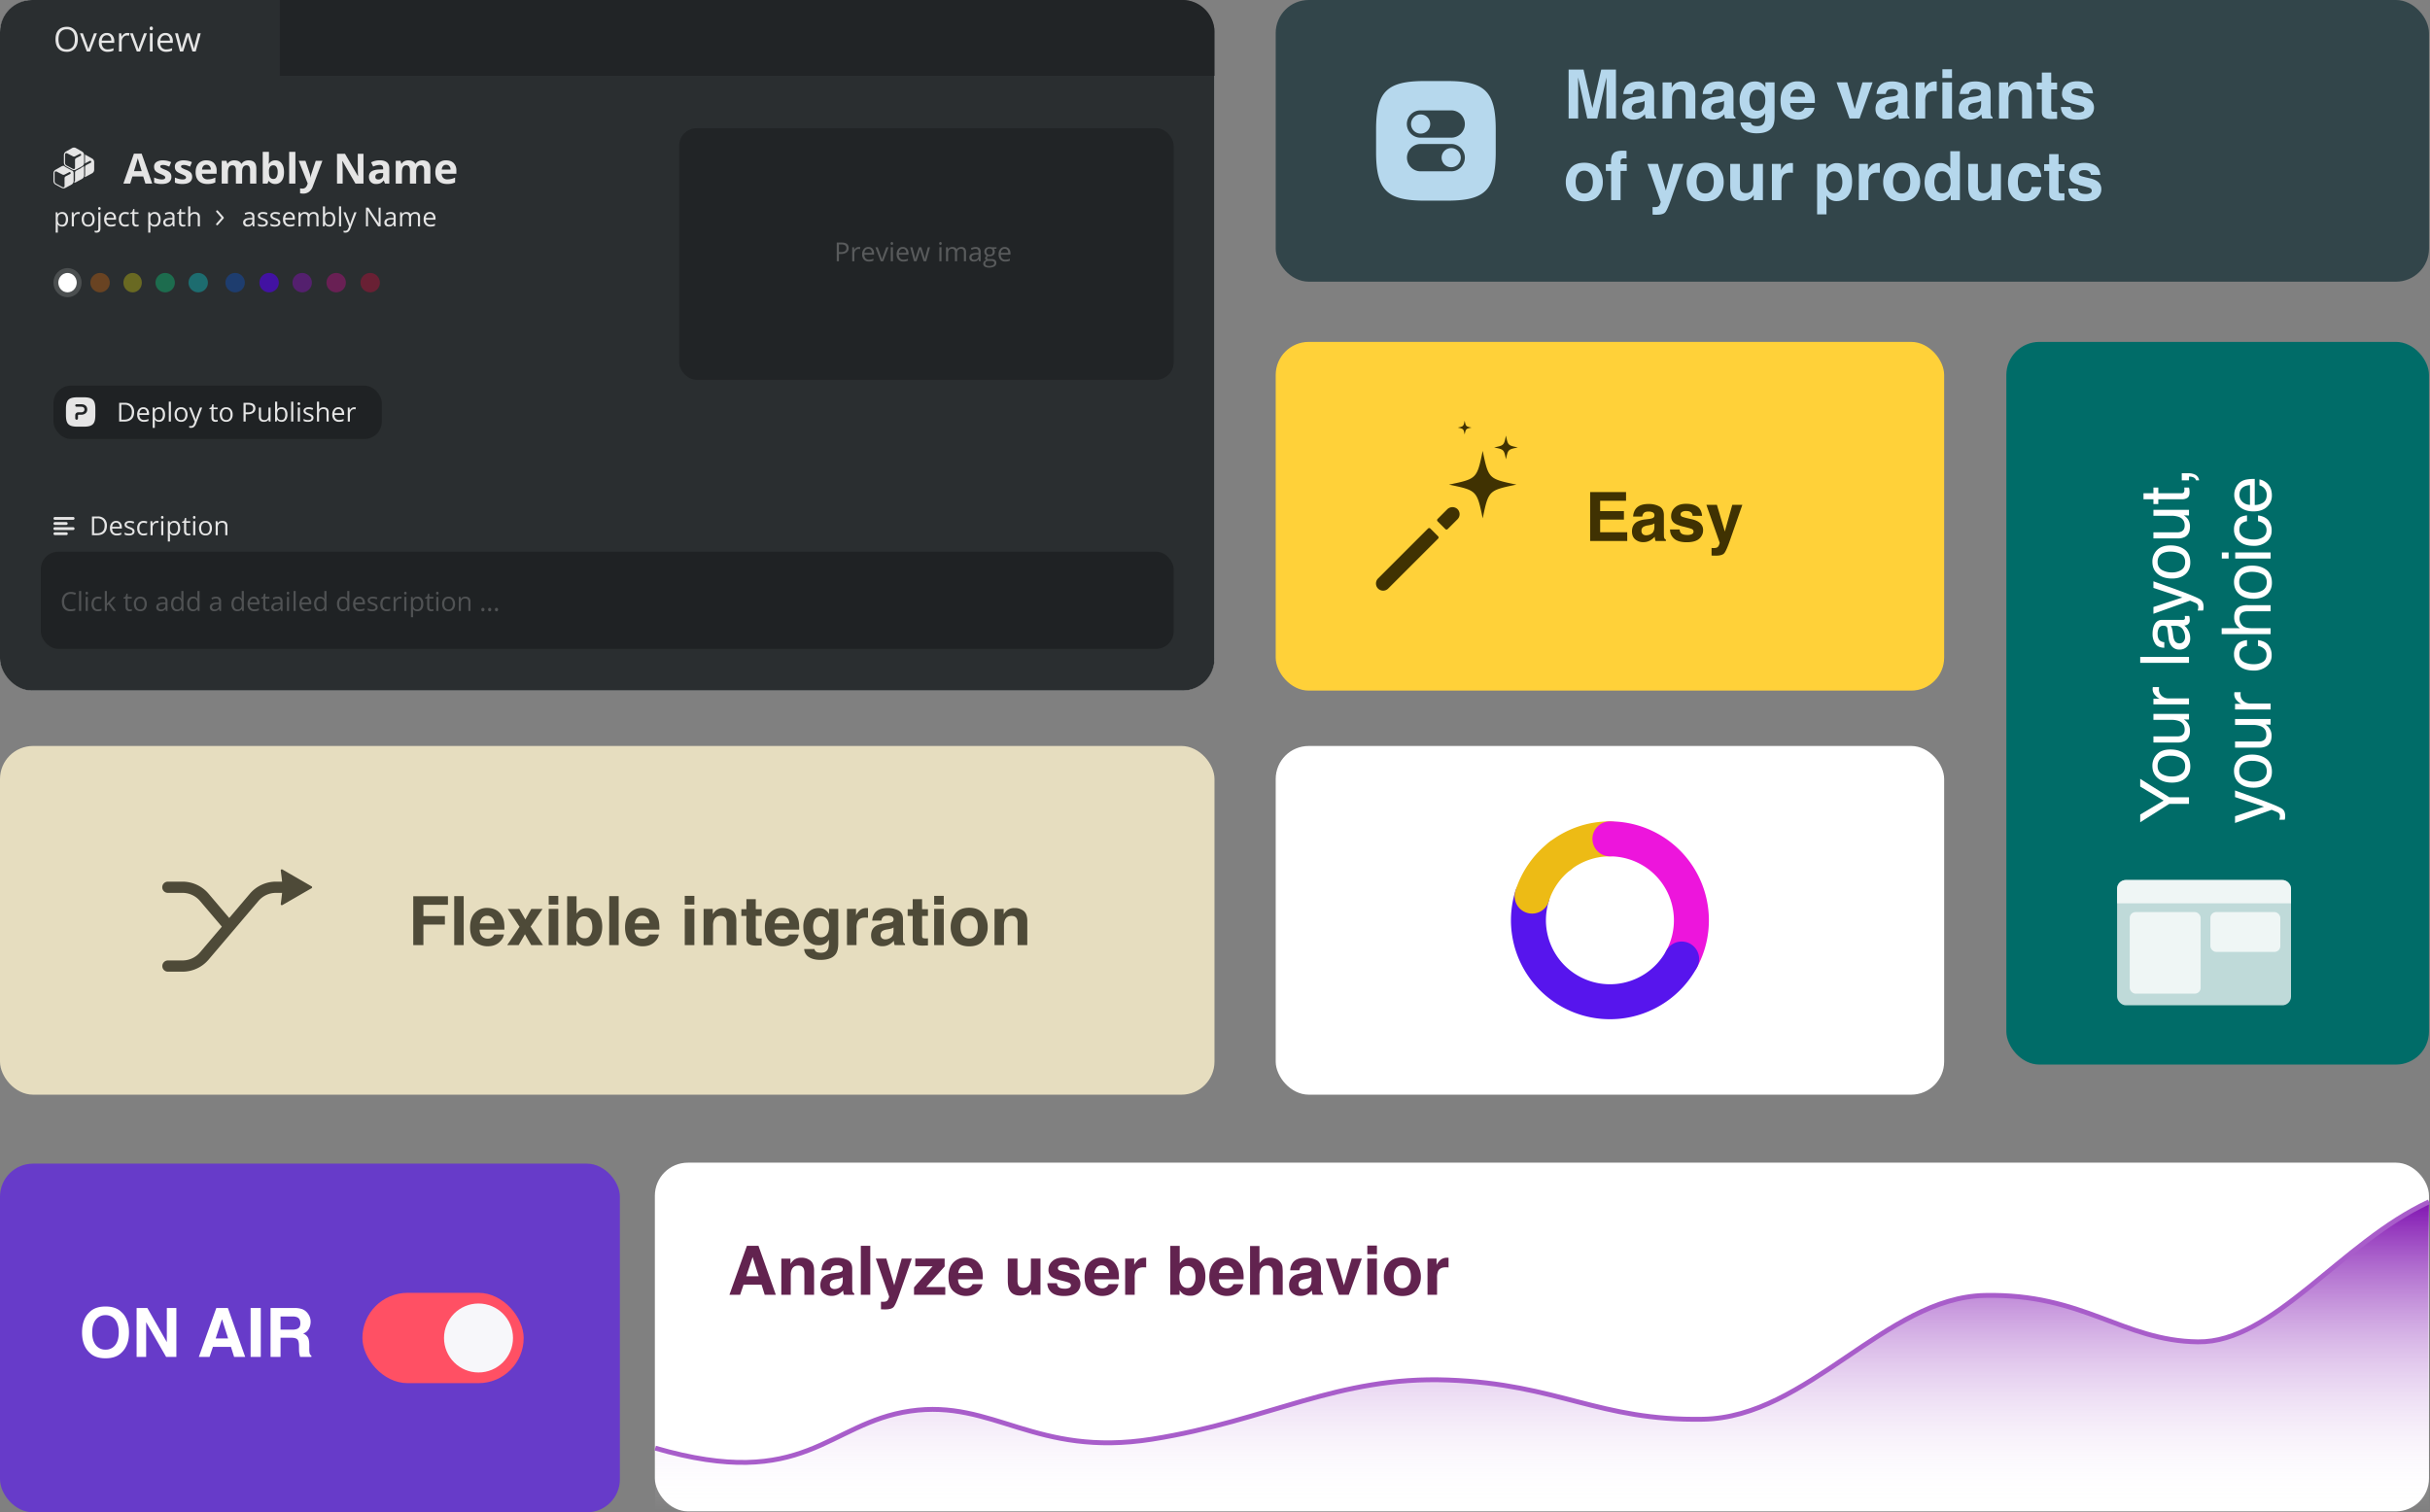 <svg xmlns="http://www.w3.org/2000/svg" xmlns:xlink="http://www.w3.org/1999/xlink" width="2501.05" height="1557" viewBox="0 0 2501.05 1557">
  <rect x="0" y="0" width="2501.05" height="1557" fill="#808080" stroke="none"/>
  <defs>
    <linearGradient id="linear-gradient" x1="0.5" x2="0.5" y2="1" gradientUnits="objectBoundingBox">
      <stop offset="0" stop-color="#8013b1"/>
      <stop offset="1" stop-color="#fff" stop-opacity="0"/>
    </linearGradient>
  </defs>
  <g id="Gruppe_1159" data-name="Gruppe 1159" transform="translate(-190 -7827)">
    <rect id="Rechteck_855" data-name="Rechteck 855" width="1250" height="711" rx="34" transform="translate(190 7827)" fill="#fff"/>
    <rect id="Rechteck_856" data-name="Rechteck 856" width="1250" height="359" rx="34" transform="translate(190 8595)" fill="#e6ddbf"/>
    <rect id="Rechteck_860" data-name="Rechteck 860" width="638" height="359" rx="34" transform="translate(190 9025)" fill="#673bc9"/>
    <rect id="Rechteck_857" data-name="Rechteck 857" width="1187" height="290" rx="34" transform="translate(1503 7827)" fill="#32454a"/>
    <rect id="Rechteck_858" data-name="Rechteck 858" width="688" height="359" rx="34" transform="translate(1503 8179)" fill="#ffd139"/>
    <rect id="Rechteck_862" data-name="Rechteck 862" width="435" height="744" rx="34" transform="translate(2255 8179)" fill="#006c68"/>
    <rect id="Rechteck_859" data-name="Rechteck 859" width="688" height="359" rx="34" transform="translate(1503 8595)" fill="#fff"/>
    <rect id="Rechteck_861" data-name="Rechteck 861" width="1826" height="359" rx="34" transform="translate(864 9024)" fill="#fff"/>
    <path id="Pfad_1382" data-name="Pfad 1382" d="M144.446,65.835c-28.742,5.98-28.742,5.98-34.722,34.722C103.742,71.815,103.742,71.815,75,65.835c28.74-5.982,28.74-5.982,34.722-34.722,5.98,28.74,5.98,28.74,34.722,34.722M133.676,39.76c2.1-10.11,2.1-10.11,12.214-12.212-10.11-2.106-10.11-2.106-12.214-12.214-2.1,10.108-2.1,10.108-12.212,12.214,10.108,2.1,10.108,2.1,12.212,12.212M91.16,14.247c1.228-5.9,1.228-5.9,7.124-7.124C92.387,5.9,92.387,5.9,91.16,0c-1.228,5.9-1.228,5.9-7.123,7.124,5.9,1.228,5.9,1.228,7.123,7.124M73.1,91.378l-9.8,9.8a1.727,1.727,0,0,0,0,2.442l7.962,7.962a1.728,1.728,0,0,0,2.44,0l10.1-10.1a7.359,7.359,0,0,0-.286-10.678,7.638,7.638,0,0,0-10.411.565M2.155,162.323a7.356,7.356,0,1,0,10.4,10.4l51.269-51.269a1.727,1.727,0,0,0,0-2.442l-7.962-7.962a1.724,1.724,0,0,0-2.44,0Z" transform="translate(1606.328 8260.099)" fill="#403202"/>
    <path id="Pfad_1388" data-name="Pfad 1388" d="M42.588-41.46H15.928v10.7H40.4v8.75H15.928V-9.058H43.818V0H5.64V-50.381H42.588ZM71.777-18.115a10.586,10.586,0,0,1-1.863.94,15.578,15.578,0,0,1-2.581.667l-2.187.41a14.125,14.125,0,0,0-4.409,1.333,4.468,4.468,0,0,0-2.256,4.136,4.355,4.355,0,0,0,1.384,3.606,5.209,5.209,0,0,0,3.367,1.111,9.921,9.921,0,0,0,5.793-1.846q2.649-1.846,2.751-6.733Zm-5.913-4.546a15.2,15.2,0,0,0,3.862-.854,2.929,2.929,0,0,0,2.085-2.769,3.285,3.285,0,0,0-1.589-3.162,9.929,9.929,0,0,0-4.666-.872q-3.452,0-4.888,1.709A7.1,7.1,0,0,0,59.3-25.19H49.9a14.3,14.3,0,0,1,2.734-8.032Q56.5-38.145,65.9-38.145a23.562,23.562,0,0,1,10.869,2.427q4.751,2.427,4.751,9.16v17.09q0,1.777.068,4.307a5.415,5.415,0,0,0,.581,2.6A3.492,3.492,0,0,0,83.6-1.436V0h-10.6a10.85,10.85,0,0,1-.615-2.119q-.171-.991-.273-2.256A20.014,20.014,0,0,1,67.471-.649a13.982,13.982,0,0,1-7.109,1.812A12.223,12.223,0,0,1,52-1.726q-3.3-2.888-3.3-8.186,0-6.87,5.3-9.946a23.523,23.523,0,0,1,8.545-2.393Zm31.89,10.767A6.5,6.5,0,0,0,99.087-8.2q1.812,1.948,6.7,1.948a10.211,10.211,0,0,0,4.563-.854,2.738,2.738,0,0,0,1.692-2.563,2.764,2.764,0,0,0-1.367-2.5q-1.367-.854-10.151-2.939Q94.2-16.68,91.6-19.038a8.522,8.522,0,0,1-2.6-6.7,11.619,11.619,0,0,1,4.05-8.87q4.05-3.708,11.4-3.708,6.973,0,11.365,2.786t5.042,9.622h-9.741a5.762,5.762,0,0,0-1.06-2.974q-1.606-1.982-5.469-1.982a7.858,7.858,0,0,0-4.529.991,2.853,2.853,0,0,0-1.35,2.324,2.544,2.544,0,0,0,1.436,2.427q1.436.786,10.151,2.7,5.811,1.367,8.716,4.136a9.39,9.39,0,0,1,2.871,7.007,11.322,11.322,0,0,1-4.119,9.041q-4.119,3.5-12.732,3.5-8.784,0-12.971-3.708a12.065,12.065,0,0,1-4.187-9.451ZM130.6,7.144l1.23.068a15.352,15.352,0,0,0,2.734-.1,4.909,4.909,0,0,0,2.188-.786A5.256,5.256,0,0,0,138.342,3.9a5.13,5.13,0,0,0,.6-2.256l-13.672-38.9H136.1l8.135,27.48,7.69-27.48h10.356L149.5-.615q-3.691,10.6-5.845,13.142t-8.613,2.546q-1.3,0-2.085-.017t-2.358-.12Z" transform="translate(1821 8384)" fill="#403202"/>
    <path id="Pfad_1387" data-name="Pfad 1387" d="M1.436-50.21h7.93L23.789-26.079,38.213-50.21h7.964L27.207-20.234V0h-6.8V-20.234ZM59.3-3.965q6.118,0,8.391-4.631A23.073,23.073,0,0,0,69.966-18.9a18.348,18.348,0,0,0-1.641-8.34Q65.728-32.3,59.37-32.3q-5.64,0-8.2,4.307A19.962,19.962,0,0,0,48.6-17.6a17.364,17.364,0,0,0,2.563,9.741Q53.73-3.965,59.3-3.965Zm.239-33.7A16.576,16.576,0,0,1,71.5-32.949q4.888,4.717,4.888,13.877,0,8.853-4.307,14.629T58.721,1.333q-7.554,0-12-5.11T42.28-17.5q0-9.229,4.683-14.7T59.541-37.666Zm30.317,1.06v24.3a10.247,10.247,0,0,0,.889,4.58q1.641,3.281,6.118,3.281,6.426,0,8.75-5.742a22.782,22.782,0,0,0,1.265-8.442V-36.606h6.152V0h-5.811l.068-5.4a12.41,12.41,0,0,1-2.974,3.521A13.085,13.085,0,0,1,95.771.991q-7.827,0-10.664-5.229a15.575,15.575,0,0,1-1.538-7.485V-36.606Zm32.949,0h5.845v6.323a13.971,13.971,0,0,1,3.521-4.495,9.128,9.128,0,0,1,6.46-2.649q.171,0,.581.034t1.4.137v6.494a9.189,9.189,0,0,0-1.008-.137q-.461-.034-1.008-.034a8.78,8.78,0,0,0-7.144,2.991,10.439,10.439,0,0,0-2.5,6.887V0h-6.152Zm42.759-13.6h6.152V0h-6.152Zm20.1,40.469a5.067,5.067,0,0,0,1.948,4.2A7.223,7.223,0,0,0,192.227-4a14.029,14.029,0,0,0,6.289-1.5,8.464,8.464,0,0,0,5.127-8.169v-4.956a10.526,10.526,0,0,1-2.905,1.2,24.756,24.756,0,0,1-3.486.684l-3.726.479a14.249,14.249,0,0,0-5.024,1.4A5.459,5.459,0,0,0,185.664-9.741Zm14.9-12.441A3.342,3.342,0,0,0,203.4-23.96a5.408,5.408,0,0,0,.41-2.358,5,5,0,0,0-2.239-4.563,12.011,12.011,0,0,0-6.409-1.418q-4.819,0-6.836,2.6a8.546,8.546,0,0,0-1.47,4.272h-5.742q.171-6.768,4.392-9.417A18.033,18.033,0,0,1,195.3-37.5q6.46,0,10.493,2.461a8.349,8.349,0,0,1,4,7.656V-6.289a2.7,2.7,0,0,0,.393,1.538,1.9,1.9,0,0,0,1.658.581q.41,0,.923-.051t1.094-.154V.171a17.135,17.135,0,0,1-2.187.513,15.986,15.986,0,0,1-2.051.1A5.06,5.06,0,0,1,205.01-1.47a8.706,8.706,0,0,1-1.06-3.384,15.653,15.653,0,0,1-5.4,4.272,16.7,16.7,0,0,1-7.759,1.812,11.538,11.538,0,0,1-8.323-3.093,10.275,10.275,0,0,1-3.23-7.742,9.971,9.971,0,0,1,3.179-7.9,15.124,15.124,0,0,1,8.34-3.452Zm42.178-14.424h6.8q-1.3,3.521-5.776,16.064-3.35,9.434-5.605,15.381-5.332,14.014-7.52,17.09T223.125,15a14.753,14.753,0,0,1-2-.1,15.8,15.8,0,0,1-1.726-.376V8.921a21.225,21.225,0,0,0,2.324.547,9.072,9.072,0,0,0,1.265.1,4.429,4.429,0,0,0,2.512-.564,5.2,5.2,0,0,0,1.35-1.384q.171-.273,1.23-2.8t1.538-3.76L216.084-36.606h6.973l9.81,29.8ZM269.4-3.965q6.118,0,8.391-4.631A23.073,23.073,0,0,0,280.068-18.9a18.348,18.348,0,0,0-1.641-8.34q-2.6-5.059-8.955-5.059-5.64,0-8.2,4.307A19.962,19.962,0,0,0,258.706-17.6a17.364,17.364,0,0,0,2.563,9.741Q263.833-3.965,269.4-3.965Zm.239-33.7a16.576,16.576,0,0,1,11.963,4.717q4.888,4.717,4.888,13.877,0,8.853-4.307,14.629T268.823,1.333q-7.554,0-12-5.11T252.383-17.5q0-9.229,4.683-14.7T269.644-37.666Zm30.317,1.06v24.3a10.247,10.247,0,0,0,.889,4.58q1.641,3.281,6.118,3.281,6.426,0,8.75-5.742a22.782,22.782,0,0,0,1.265-8.442V-36.606h6.152V0h-5.811l.068-5.4a12.41,12.41,0,0,1-2.974,3.521A13.085,13.085,0,0,1,305.874.991q-7.827,0-10.664-5.229a15.575,15.575,0,0,1-1.538-7.485V-36.606Zm34.009-10.22h6.221v10.22h5.845v5.024H340.19V-7.69a2.585,2.585,0,0,0,1.3,2.563,5.521,5.521,0,0,0,2.393.376q.444,0,.957-.017t1.2-.085V0a13.735,13.735,0,0,1-2.2.444,20.96,20.96,0,0,1-2.478.137q-4.307,0-5.845-2.2a9.8,9.8,0,0,1-1.538-5.725V-31.582h-4.956v-5.024h4.956Zm19.517,53.97q2.358-.41,3.315-3.315a9.385,9.385,0,0,0,.513-2.974q0-.239-.017-.427A2.354,2.354,0,0,0,357.212,0h-3.726V-7.451H360.8v6.9A14.956,14.956,0,0,1,359.16,6.6a7.475,7.475,0,0,1-5.674,3.794ZM27.378,47.394h6.8q-1.3,3.521-5.776,16.064-3.35,9.434-5.605,15.381-5.332,14.014-7.52,17.09T7.759,99a14.753,14.753,0,0,1-2-.1,15.8,15.8,0,0,1-1.726-.376V92.921a21.224,21.224,0,0,0,2.324.547,9.072,9.072,0,0,0,1.265.1,4.429,4.429,0,0,0,2.512-.564,5.2,5.2,0,0,0,1.35-1.384q.171-.273,1.23-2.8t1.538-3.76L.718,47.394H7.69L17.5,77.2Zm26.66,32.642q6.118,0,8.391-4.631A23.073,23.073,0,0,0,64.7,65.1a18.348,18.348,0,0,0-1.641-8.34q-2.6-5.059-8.955-5.059-5.64,0-8.2,4.307A19.962,19.962,0,0,0,43.34,66.4,17.364,17.364,0,0,0,45.9,76.139Q48.467,80.035,54.038,80.035Zm.239-33.7A16.576,16.576,0,0,1,66.24,51.051q4.888,4.717,4.888,13.877,0,8.853-4.307,14.629T53.457,85.333q-7.554,0-12-5.11T37.017,66.5q0-9.229,4.683-14.7T54.277,46.334Zm30.317,1.06V71.7a10.247,10.247,0,0,0,.889,4.58q1.641,3.281,6.118,3.281,6.426,0,8.75-5.742a22.782,22.782,0,0,0,1.265-8.442V47.394h6.152V84h-5.811l.068-5.4a12.41,12.41,0,0,1-2.974,3.521,13.085,13.085,0,0,1-8.545,2.871q-7.827,0-10.664-5.229a15.575,15.575,0,0,1-1.538-7.485V47.394Zm32.949,0h5.845v6.323a13.971,13.971,0,0,1,3.521-4.495,9.128,9.128,0,0,1,6.46-2.649q.171,0,.581.034t1.4.137v6.494a9.189,9.189,0,0,0-1.008-.137q-.461-.034-1.008-.034a8.78,8.78,0,0,0-7.144,2.991,10.439,10.439,0,0,0-2.5,6.887V84h-6.152Zm56.7-1.06a15.96,15.96,0,0,1,10.066,3.008q3.879,3.008,4.666,10.356H183a11.042,11.042,0,0,0-2.5-5.623q-1.948-2.239-6.255-2.239-5.879,0-8.408,5.742a22.81,22.81,0,0,0-1.641,9.194,17.3,17.3,0,0,0,2.324,9.263q2.324,3.76,7.314,3.76a8,8,0,0,0,6.067-2.341A12.874,12.874,0,0,0,183,71.046h5.981q-1.025,7.28-5.127,10.647a16,16,0,0,1-10.493,3.367,14.007,14.007,0,0,1-11.45-5.247,20.081,20.081,0,0,1-4.272-13.108q0-9.639,4.683-15A15.131,15.131,0,0,1,174.248,46.334Zm20.884-12.715h6.152V52.35a17.763,17.763,0,0,1,3.931-3.9,13.26,13.26,0,0,1,7.417-1.948q7.964,0,10.8,5.571a19,19,0,0,1,1.538,8.442V84h-6.323V60.929a12.9,12.9,0,0,0-1.025-5.913q-1.675-3.008-6.289-3.008a10.477,10.477,0,0,0-6.938,2.632q-3.11,2.632-3.11,9.946V84h-6.152Zm53.457,46.416q6.118,0,8.391-4.631A23.073,23.073,0,0,0,259.253,65.1a18.348,18.348,0,0,0-1.641-8.34q-2.6-5.059-8.955-5.059-5.64,0-8.2,4.307A19.962,19.962,0,0,0,237.891,66.4a17.364,17.364,0,0,0,2.563,9.741Q243.018,80.035,248.589,80.035Zm.239-33.7a16.576,16.576,0,0,1,11.963,4.717q4.888,4.717,4.888,13.877,0,8.853-4.307,14.629t-13.364,5.776q-7.554,0-12-5.11T231.567,66.5q0-9.229,4.683-14.7T248.828,46.334Zm24.165,1.23h6.255V84h-6.255Zm0-13.774h6.255v6.973h-6.255Zm29.668,12.544a15.96,15.96,0,0,1,10.066,3.008q3.879,3.008,4.666,10.356h-5.981a11.042,11.042,0,0,0-2.5-5.623q-1.948-2.239-6.255-2.239-5.879,0-8.408,5.742a22.81,22.81,0,0,0-1.641,9.194,17.3,17.3,0,0,0,2.324,9.263q2.324,3.76,7.314,3.76a8,8,0,0,0,6.067-2.341,12.874,12.874,0,0,0,3.093-6.409h5.981q-1.025,7.28-5.127,10.647a16,16,0,0,1-10.493,3.367,14.007,14.007,0,0,1-11.45-5.247,20.081,20.081,0,0,1-4.272-13.108q0-9.639,4.683-15A15.131,15.131,0,0,1,302.661,46.334Zm36.128.239a16.7,16.7,0,0,1,7.554,1.829,13.93,13.93,0,0,1,5.571,4.734,16.332,16.332,0,0,1,2.461,6.46,42.264,42.264,0,0,1,.547,8.066H328.091a15.656,15.656,0,0,0,2.632,8.938q2.461,3.367,7.622,3.367a9.853,9.853,0,0,0,7.69-3.179,10.716,10.716,0,0,0,2.324-4.272h6.05a12.742,12.742,0,0,1-1.589,4.495,15.986,15.986,0,0,1-3.025,4.05,14.337,14.337,0,0,1-6.938,3.691,21.078,21.078,0,0,1-5.024.547,15.416,15.416,0,0,1-11.587-4.973q-4.751-4.973-4.751-13.928,0-8.818,4.785-14.321A15.786,15.786,0,0,1,338.789,46.573Zm9.81,16.2a15.939,15.939,0,0,0-1.743-6.392q-2.529-4.443-8.442-4.443A9.358,9.358,0,0,0,331.3,55a11.556,11.556,0,0,0-3.042,7.776Z" transform="translate(2443 8675) rotate(-90)" fill="#fff"/>
    <path id="Pfad_1390" data-name="Pfad 1390" d="M5.332-50.312H41.05v8.853H15.791v11.587H37.905v8.75H15.791V0H5.332ZM57.251,0H47.51V-50.381h9.741Zm24.2-30.215A6.616,6.616,0,0,0,76.2-28.1a10.577,10.577,0,0,0-2.341,5.742H89a8.48,8.48,0,0,0-2.341-5.862A7.27,7.27,0,0,0,81.45-30.215Zm0-8.032A19.525,19.525,0,0,1,89.824-36.5,14.669,14.669,0,0,1,95.977-31a18.775,18.775,0,0,1,2.837,7.69,49.667,49.667,0,0,1,.308,7.383h-25.5q.205,5.605,3.521,7.861A8.292,8.292,0,0,0,82-6.665a6.985,6.985,0,0,0,4.888-1.709A8.117,8.117,0,0,0,88.7-10.937h9.946A12.357,12.357,0,0,1,95.19-4.2Q90.405,1.23,81.792,1.23A18.893,18.893,0,0,1,69.248-3.35q-5.435-4.58-5.435-14.9,0-9.673,4.9-14.834A16.77,16.77,0,0,1,81.45-38.247ZM102.026,0l12.715-18.867-12.168-18.32H114.5l6.221,10.8,6.084-10.8h11.587L126.157-19.038,138.872,0H126.738l-6.426-11.177L113.853,0Zm52.6-41.7h-9.878v-8.989h9.878Zm-9.878,4.443h9.878V0h-9.878Zm39.443-.82q7.349,0,11.5,5.3t4.153,13.672q0,8.682-4.1,14.39A13.3,13.3,0,0,1,184.3.991,13.293,13.293,0,0,1,176.88-.854a14.814,14.814,0,0,1-3.623-3.828V0h-9.536V-50.312h9.707V-32.4a14.212,14.212,0,0,1,4.067-3.965A12.081,12.081,0,0,1,184.194-38.076ZM181.7-7.041a6.687,6.687,0,0,0,5.845-3.042,13.89,13.89,0,0,0,2.085-8,18.03,18.03,0,0,0-1.025-6.562,7.142,7.142,0,0,0-7.178-4.922,7.248,7.248,0,0,0-7.28,4.819,18.087,18.087,0,0,0-1.025,6.631,13.89,13.89,0,0,0,2.119,7.93A7.256,7.256,0,0,0,181.7-7.041ZM216.768,0h-9.741V-50.381h9.741Zm24.2-30.215A6.616,6.616,0,0,0,235.72-28.1a10.577,10.577,0,0,0-2.341,5.742h15.142a8.48,8.48,0,0,0-2.341-5.862A7.27,7.27,0,0,0,240.967-30.215Zm0-8.032a19.525,19.525,0,0,1,8.374,1.743,14.669,14.669,0,0,1,6.152,5.5,18.775,18.775,0,0,1,2.837,7.69,49.669,49.669,0,0,1,.308,7.383h-25.5q.205,5.605,3.521,7.861a8.292,8.292,0,0,0,4.854,1.4A6.985,6.985,0,0,0,246.4-8.374a8.117,8.117,0,0,0,1.812-2.563h9.946A12.357,12.357,0,0,1,254.707-4.2q-4.785,5.435-13.4,5.435a18.893,18.893,0,0,1-12.544-4.58q-5.435-4.58-5.435-14.9,0-9.673,4.9-14.834A16.77,16.77,0,0,1,240.967-38.247Zm53.7-3.452h-9.878v-8.989h9.878Zm-9.878,4.443h9.878V0h-9.878Zm39.956-.889a14.381,14.381,0,0,1,9.451,3.025q3.674,3.025,3.674,10.032V0h-9.98V-22.661a10.341,10.341,0,0,0-.786-4.512q-1.436-2.871-5.469-2.871-4.956,0-6.8,4.2a14.44,14.44,0,0,0-.957,5.674V0h-9.707V-37.187h9.4v5.435a16.537,16.537,0,0,1,3.555-4.136A12.354,12.354,0,0,1,324.741-38.145Zm18.286,8.169v-6.938h5.2V-47.3h9.639v10.391h6.05v6.938h-6.05v19.688q0,2.29.581,2.854T362-6.87q.444,0,.94-.017t.974-.051V.342L359.3.513q-6.9.239-9.434-2.393-1.641-1.675-1.641-5.161V-29.976Zm41.836-.239a6.616,6.616,0,0,0-5.247,2.119,10.577,10.577,0,0,0-2.341,5.742h15.142a8.48,8.48,0,0,0-2.341-5.862A7.27,7.27,0,0,0,384.863-30.215Zm0-8.032a19.525,19.525,0,0,1,8.374,1.743A14.669,14.669,0,0,1,399.39-31a18.775,18.775,0,0,1,2.837,7.69,49.669,49.669,0,0,1,.308,7.383h-25.5q.205,5.605,3.521,7.861a8.292,8.292,0,0,0,4.854,1.4A6.985,6.985,0,0,0,390.3-8.374a8.117,8.117,0,0,0,1.812-2.563h9.946A12.357,12.357,0,0,1,398.6-4.2q-4.785,5.435-13.4,5.435a18.893,18.893,0,0,1-12.544-4.58q-5.435-4.58-5.435-14.9,0-9.673,4.9-14.834A16.77,16.77,0,0,1,384.863-38.247ZM425.093-8a7.526,7.526,0,0,0,5.776-2.581q2.358-2.581,2.358-8.22,0-5.3-2.239-8.066a7.318,7.318,0,0,0-6-2.769,7.069,7.069,0,0,0-7.075,4.819,17.091,17.091,0,0,0-1.025,6.323,14.429,14.429,0,0,0,1.094,5.776A7.129,7.129,0,0,0,425.093-8Zm-2.427-30.146a12.833,12.833,0,0,1,4.888.854,11.7,11.7,0,0,1,5.742,5.4v-5.366h9.468V-1.914q0,7.212-2.427,10.869-4.17,6.289-16,6.289-7.144,0-11.655-2.8a10.34,10.34,0,0,1-4.99-8.374h10.6a4.387,4.387,0,0,0,1.333,2.461q1.572,1.333,5.3,1.333,5.264,0,7.041-3.521,1.162-2.256,1.162-7.588V-5.64a11.879,11.879,0,0,1-3.008,3.589A12.1,12.1,0,0,1,422.563.171,14.3,14.3,0,0,1,411.1-4.871q-4.29-5.042-4.29-13.655a23.017,23.017,0,0,1,4.136-13.962Q415.078-38.145,422.666-38.145Zm49.424,0q.273,0,.461.017t.837.051v9.98q-.923-.1-1.641-.137t-1.162-.034q-5.879,0-7.9,3.828a14.892,14.892,0,0,0-1.128,6.631V0h-9.81V-37.256h9.3v6.494a20.6,20.6,0,0,1,3.931-5.093A10.7,10.7,0,0,1,472.09-38.145Zm27.549,20.029a10.586,10.586,0,0,1-1.863.94,15.578,15.578,0,0,1-2.581.667l-2.187.41a14.125,14.125,0,0,0-4.409,1.333,4.468,4.468,0,0,0-2.256,4.136,4.355,4.355,0,0,0,1.384,3.606,5.209,5.209,0,0,0,3.367,1.111,9.921,9.921,0,0,0,5.793-1.846q2.649-1.846,2.751-6.733Zm-5.913-4.546a15.2,15.2,0,0,0,3.862-.854,2.929,2.929,0,0,0,2.085-2.769,3.285,3.285,0,0,0-1.589-3.162,9.929,9.929,0,0,0-4.666-.872q-3.452,0-4.888,1.709a7.1,7.1,0,0,0-1.367,3.418h-9.4a14.3,14.3,0,0,1,2.734-8.032q3.862-4.922,13.262-4.922a23.562,23.562,0,0,1,10.869,2.427q4.751,2.427,4.751,9.16v17.09q0,1.777.068,4.307a5.415,5.415,0,0,0,.581,2.6,3.492,3.492,0,0,0,1.436,1.128V0h-10.6a10.849,10.849,0,0,1-.615-2.119q-.171-.991-.273-2.256a20.014,20.014,0,0,1-4.648,3.726,13.982,13.982,0,0,1-7.109,1.812,12.223,12.223,0,0,1-8.357-2.888q-3.3-2.888-3.3-8.186,0-6.87,5.3-9.946a23.523,23.523,0,0,1,8.545-2.393ZM514.2-29.976v-6.938h5.2V-47.3h9.639v10.391h6.05v6.938h-6.05v19.688q0,2.29.581,2.854t3.555.564q.444,0,.94-.017t.974-.051V.342l-4.614.171q-6.9.239-9.434-2.393-1.641-1.675-1.641-5.161V-29.976ZM551.353-41.7h-9.878v-8.989h9.878Zm-9.878,4.443h9.878V0h-9.878ZM577.5-6.87a7.72,7.72,0,0,0,6.563-3.042q2.29-3.042,2.29-8.647t-2.29-8.63a7.737,7.737,0,0,0-6.562-3.025,7.784,7.784,0,0,0-6.58,3.025q-2.307,3.025-2.307,8.63t2.307,8.647A7.767,7.767,0,0,0,577.5-6.87ZM596.572-18.56a21.6,21.6,0,0,1-4.717,14.031Q587.139,1.3,577.534,1.3T563.213-4.529A21.6,21.6,0,0,1,558.5-18.56a21.74,21.74,0,0,1,4.717-13.979q4.717-5.913,14.321-5.913t14.321,5.913A21.74,21.74,0,0,1,596.572-18.56Zm27.617-19.585a14.381,14.381,0,0,1,9.451,3.025q3.674,3.025,3.674,10.032V0h-9.98V-22.661a10.34,10.34,0,0,0-.786-4.512q-1.436-2.871-5.469-2.871-4.956,0-6.8,4.2a14.441,14.441,0,0,0-.957,5.674V0h-9.707V-37.187h9.4v5.435a16.537,16.537,0,0,1,3.555-4.136A12.353,12.353,0,0,1,624.189-38.145Z" transform="translate(610 8800)" fill="#4e4a38"/>
    <path id="Pfad_1392" data-name="Pfad 1392" d="M19.106-19.038H31.89L25.6-38.862Zm.649-31.343H31.65L49.492,0H38.076L34.829-10.356H16.27L12.783,0H1.777ZM75.742-38.145a14.381,14.381,0,0,1,9.451,3.025q3.674,3.025,3.674,10.032V0h-9.98V-22.661a10.34,10.34,0,0,0-.786-4.512q-1.436-2.871-5.469-2.871-4.956,0-6.8,4.2a14.44,14.44,0,0,0-.957,5.674V0H55.166V-37.187h9.4v5.435a16.537,16.537,0,0,1,3.555-4.136A12.353,12.353,0,0,1,75.742-38.145ZM118.4-18.115a10.586,10.586,0,0,1-1.863.94,15.578,15.578,0,0,1-2.581.667l-2.187.41a14.125,14.125,0,0,0-4.409,1.333A4.468,4.468,0,0,0,105.1-10.63a4.355,4.355,0,0,0,1.384,3.606,5.209,5.209,0,0,0,3.367,1.111,9.921,9.921,0,0,0,5.793-1.846Q118.3-9.6,118.4-14.492Zm-5.913-4.546a15.2,15.2,0,0,0,3.862-.854,2.929,2.929,0,0,0,2.085-2.769,3.285,3.285,0,0,0-1.589-3.162,9.929,9.929,0,0,0-4.666-.872q-3.452,0-4.888,1.709a7.1,7.1,0,0,0-1.367,3.418h-9.4a14.3,14.3,0,0,1,2.734-8.032q3.862-4.922,13.262-4.922a23.562,23.562,0,0,1,10.869,2.427q4.751,2.427,4.751,9.16v17.09q0,1.777.068,4.307a5.415,5.415,0,0,0,.581,2.6,3.492,3.492,0,0,0,1.436,1.128V0h-10.6a10.85,10.85,0,0,1-.615-2.119q-.171-.991-.273-2.256a20.014,20.014,0,0,1-4.648,3.726,13.982,13.982,0,0,1-7.109,1.812,12.223,12.223,0,0,1-8.357-2.888q-3.3-2.888-3.3-8.186,0-6.87,5.3-9.946a23.523,23.523,0,0,1,8.545-2.393ZM146.733,0h-9.741V-50.381h9.741Zm11.006,7.144,1.23.068a15.352,15.352,0,0,0,2.734-.1,4.909,4.909,0,0,0,2.188-.786A5.256,5.256,0,0,0,165.481,3.9a5.13,5.13,0,0,0,.6-2.256l-13.672-38.9h10.835l8.135,27.48,7.69-27.48h10.356L176.641-.615q-3.691,10.6-5.845,13.142t-8.613,2.546q-1.3,0-2.085-.017t-2.358-.12Zm35.308-36.47v-7.93h30.215v8.1L204.36-8h19.551V0H191.748V-7.588l19.106-21.738Zm51.816-.889a6.616,6.616,0,0,0-5.247,2.119,10.577,10.577,0,0,0-2.341,5.742h15.142a8.48,8.48,0,0,0-2.341-5.862A7.27,7.27,0,0,0,244.863-30.215Zm0-8.032a19.525,19.525,0,0,1,8.374,1.743A14.669,14.669,0,0,1,259.39-31a18.775,18.775,0,0,1,2.837,7.69,49.669,49.669,0,0,1,.308,7.383h-25.5q.205,5.605,3.521,7.861a8.292,8.292,0,0,0,4.854,1.4A6.985,6.985,0,0,0,250.3-8.374a8.117,8.117,0,0,0,1.812-2.563h9.946A12.357,12.357,0,0,1,258.6-4.2q-4.785,5.435-13.4,5.435a18.893,18.893,0,0,1-12.544-4.58q-5.435-4.58-5.435-14.9,0-9.673,4.9-14.834A16.77,16.77,0,0,1,244.863-38.247Zm53.389.991V-14.8A11.754,11.754,0,0,0,299-10.015q1.333,2.837,5.229,2.837,4.99,0,6.836-4.033a14.6,14.6,0,0,0,.957-5.776V-37.256H321.9V0h-9.468V-5.264q-.137.171-.684,1.025a6.862,6.862,0,0,1-1.3,1.5,13.565,13.565,0,0,1-4.426,2.8,15.085,15.085,0,0,1-5.007.752q-8.271,0-11.143-5.947-1.606-3.281-1.606-9.673V-37.256Zm40.64,25.361A6.5,6.5,0,0,0,340.225-8.2q1.812,1.948,6.7,1.948a10.211,10.211,0,0,0,4.563-.854,2.738,2.738,0,0,0,1.692-2.563,2.764,2.764,0,0,0-1.367-2.5q-1.367-.854-10.151-2.939-6.323-1.572-8.921-3.931a8.522,8.522,0,0,1-2.6-6.7,11.619,11.619,0,0,1,4.05-8.87q4.05-3.708,11.4-3.708,6.973,0,11.365,2.786T362-25.908h-9.741a5.762,5.762,0,0,0-1.06-2.974q-1.606-1.982-5.469-1.982a7.858,7.858,0,0,0-4.529.991,2.853,2.853,0,0,0-1.35,2.324,2.544,2.544,0,0,0,1.436,2.427q1.436.786,10.151,2.7,5.811,1.367,8.716,4.136a9.39,9.39,0,0,1,2.871,7.007A11.322,11.322,0,0,1,358.9-2.239q-4.119,3.5-12.732,3.5-8.784,0-12.971-3.708a12.065,12.065,0,0,1-4.187-9.451Zm46.04-18.32a6.616,6.616,0,0,0-5.247,2.119,10.577,10.577,0,0,0-2.341,5.742h15.142a8.48,8.48,0,0,0-2.341-5.862A7.27,7.27,0,0,0,384.932-30.215Zm0-8.032a19.525,19.525,0,0,1,8.374,1.743,14.669,14.669,0,0,1,6.152,5.5,18.775,18.775,0,0,1,2.837,7.69,49.669,49.669,0,0,1,.308,7.383H377.1q.205,5.605,3.521,7.861a8.292,8.292,0,0,0,4.854,1.4,6.985,6.985,0,0,0,4.888-1.709,8.117,8.117,0,0,0,1.812-2.563h9.946A12.357,12.357,0,0,1,398.672-4.2q-4.785,5.435-13.4,5.435a18.893,18.893,0,0,1-12.544-4.58q-5.435-4.58-5.435-14.9,0-9.673,4.9-14.834A16.77,16.77,0,0,1,384.932-38.247Zm44.468.1q.273,0,.461.017t.837.051v9.98q-.923-.1-1.641-.137t-1.162-.034q-5.879,0-7.9,3.828a14.892,14.892,0,0,0-1.128,6.631V0h-9.81V-37.256h9.3v6.494a20.6,20.6,0,0,1,3.931-5.093A10.7,10.7,0,0,1,429.4-38.145Zm46.587.068q7.349,0,11.5,5.3t4.153,13.672q0,8.682-4.1,14.39A13.3,13.3,0,0,1,476.089.991a13.293,13.293,0,0,1-7.417-1.846,14.814,14.814,0,0,1-3.623-3.828V0h-9.536V-50.312h9.707V-32.4a14.213,14.213,0,0,1,4.067-3.965A12.081,12.081,0,0,1,475.986-38.076Zm-2.5,31.035a6.687,6.687,0,0,0,5.845-3.042,13.89,13.89,0,0,0,2.085-8,18.03,18.03,0,0,0-1.025-6.562,7.142,7.142,0,0,0-7.178-4.922,7.248,7.248,0,0,0-7.28,4.819,18.087,18.087,0,0,0-1.025,6.631,13.89,13.89,0,0,0,2.119,7.93A7.256,7.256,0,0,0,473.491-7.041Zm39.819-23.174a6.616,6.616,0,0,0-5.247,2.119,10.577,10.577,0,0,0-2.341,5.742h15.142a8.48,8.48,0,0,0-2.341-5.862A7.27,7.27,0,0,0,513.311-30.215Zm0-8.032a19.525,19.525,0,0,1,8.374,1.743,14.67,14.67,0,0,1,6.152,5.5,18.775,18.775,0,0,1,2.837,7.69,49.66,49.66,0,0,1,.308,7.383h-25.5q.205,5.605,3.521,7.861a8.292,8.292,0,0,0,4.854,1.4,6.985,6.985,0,0,0,4.888-1.709,8.117,8.117,0,0,0,1.812-2.563H530.5A12.357,12.357,0,0,1,527.051-4.2q-4.785,5.435-13.4,5.435a18.893,18.893,0,0,1-12.544-4.58q-5.435-4.58-5.435-14.9,0-9.673,4.9-14.834A16.77,16.77,0,0,1,513.311-38.247Zm44.775.034a15.9,15.9,0,0,1,6.272,1.2,10.968,10.968,0,0,1,4.631,3.657,9.717,9.717,0,0,1,1.88,4.29,52.822,52.822,0,0,1,.342,7.195V0h-9.946V-22.661a9.967,9.967,0,0,0-1.025-4.854q-1.333-2.6-5.059-2.6a6.963,6.963,0,0,0-5.862,2.581q-2,2.581-2,7.366V0h-9.707V-50.21h9.707V-32.4a11.944,11.944,0,0,1,4.9-4.529A13.862,13.862,0,0,1,558.086-38.213Zm42.759,20.1a10.585,10.585,0,0,1-1.863.94,15.579,15.579,0,0,1-2.581.667l-2.187.41a14.125,14.125,0,0,0-4.409,1.333,4.468,4.468,0,0,0-2.256,4.136,4.355,4.355,0,0,0,1.384,3.606A5.209,5.209,0,0,0,592.3-5.913a9.921,9.921,0,0,0,5.793-1.846q2.649-1.846,2.751-6.733Zm-5.913-4.546a15.2,15.2,0,0,0,3.862-.854,2.929,2.929,0,0,0,2.085-2.769,3.285,3.285,0,0,0-1.589-3.162,9.929,9.929,0,0,0-4.666-.872q-3.452,0-4.888,1.709a7.1,7.1,0,0,0-1.367,3.418h-9.4a14.3,14.3,0,0,1,2.734-8.032q3.862-4.922,13.262-4.922a23.561,23.561,0,0,1,10.869,2.427q4.751,2.427,4.751,9.16v17.09q0,1.777.068,4.307a5.415,5.415,0,0,0,.581,2.6,3.493,3.493,0,0,0,1.436,1.128V0h-10.6a10.853,10.853,0,0,1-.615-2.119q-.171-.991-.273-2.256a20.014,20.014,0,0,1-4.648,3.726,13.982,13.982,0,0,1-7.109,1.812,12.223,12.223,0,0,1-8.357-2.888q-3.3-2.888-3.3-8.186,0-6.87,5.3-9.946a23.523,23.523,0,0,1,8.545-2.393ZM642.2-37.256h10.459L639.229,0H628.94L615.576-37.256h10.938l7.759,27.48ZM668.179-41.7H658.3v-8.989h9.878ZM658.3-37.256h9.878V0H658.3ZM694.326-6.87a7.72,7.72,0,0,0,6.563-3.042q2.29-3.042,2.29-8.647t-2.29-8.63a7.737,7.737,0,0,0-6.562-3.025,7.784,7.784,0,0,0-6.58,3.025q-2.307,3.025-2.307,8.63t2.307,8.647A7.767,7.767,0,0,0,694.326-6.87ZM713.4-18.56a21.6,21.6,0,0,1-4.717,14.031Q703.965,1.3,694.36,1.3T680.039-4.529a21.6,21.6,0,0,1-4.717-14.031,21.74,21.74,0,0,1,4.717-13.979q4.717-5.913,14.321-5.913t14.321,5.913A21.74,21.74,0,0,1,713.4-18.56Zm27.207-19.585q.273,0,.461.017t.837.051v9.98q-.923-.1-1.641-.137t-1.162-.034q-5.879,0-7.9,3.828a14.892,14.892,0,0,0-1.128,6.631V0h-9.81V-37.256h9.3v6.494a20.6,20.6,0,0,1,3.931-5.093A10.7,10.7,0,0,1,740.605-38.145Z" transform="translate(939 9160)" fill="#62234f"/>
    <path id="Pfad_1383" data-name="Pfad 1383" d="M98.967,32.616a23.687,23.687,0,0,1,18.078-8.361h6.289c-.384,4.1-1,8.706-1.379,11.4a1.132,1.132,0,0,0,1.69,1.136l14.85-8.574,15.174-8.76a1.134,1.134,0,0,0,0-1.964L138.495,8.729,123.645.155a1.132,1.132,0,0,0-1.69,1.136c.38,2.691.995,7.293,1.379,11.4h-6.289A35.234,35.234,0,0,0,90.153,25.125L68.925,50.1,47.7,25.125A35.238,35.238,0,0,0,20.805,12.688H5.783a5.783,5.783,0,0,0,0,11.567H20.805a23.691,23.691,0,0,1,18.079,8.361L61.335,59.033,38.884,85.45a23.689,23.689,0,0,1-18.079,8.361H5.783a5.784,5.784,0,0,0,0,11.567H20.805A35.238,35.238,0,0,0,47.7,92.941Z" transform="translate(357 8722)" fill="#4e4a38"/>
    <rect id="Rechteck_863" data-name="Rechteck 863" width="179" height="129" rx="9" transform="translate(2369 8733)" fill="#fff" opacity="0.75"/>
    <path id="Rechteck_864" data-name="Rechteck 864" d="M9,0H170a9,9,0,0,1,9,9V24a0,0,0,0,1,0,0H0a0,0,0,0,1,0,0V9A9,9,0,0,1,9,0Z" transform="translate(2369 8733)" fill="#fff" opacity="0.75"/>
    <rect id="Rechteck_865" data-name="Rechteck 865" width="73" height="84" rx="6" transform="translate(2382 8766)" fill="#fff" opacity="0.75"/>
    <rect id="Rechteck_866" data-name="Rechteck 866" width="72" height="41" rx="6" transform="translate(2465 8766)" fill="#fff" opacity="0.75"/>
    <path id="Pfad_1385" data-name="Pfad 1385" d="M-6468,4253.979c154.209,44.826,177.109-25.669,262.474-38.156s128.62,48.059,248.992,28.934,190.428-65.087,304.4-60.892,155.442,42.358,262.747,40.382,188.029-125.187,289.672-127.439,141.9,46.78,219.523,47.772,147.383-102.29,237.821-144.13c-.926,77.54,0,317.8,0,317.8H-6468Z" transform="translate(7332.371 5063.896)" fill="url(#linear-gradient)"/>
    <path id="Pfad_1386" data-name="Pfad 1386" d="M-6468,4253.979c154.209,44.826,177.109-25.669,262.474-38.156s128.62,48.059,248.992,28.934,190.428-65.087,304.4-60.892,155.442,42.358,262.747,40.382,188.029-125.187,289.672-127.439,141.9,46.78,219.523,47.772,147.383-102.29,237.821-144.13" transform="translate(7332.371 5063.896)" fill="none" stroke="#a85dca" stroke-width="5"/>
    <g id="ProjectDashbord_Overview_01" transform="translate(14656 29628)">
      <rect id="Rechteck_5" data-name="Rechteck 5" width="1250" height="711" rx="33" transform="translate(-14466 -21801)" fill="#2a2e30"/>
      <path id="Rechteck_6" data-name="Rechteck 6" d="M0,0H929a33,33,0,0,1,33,33V78a0,0,0,0,1,0,0H0a0,0,0,0,1,0,0V0A0,0,0,0,1,0,0Z" transform="translate(-14178 -21801)" fill="#212426"/>
      <path id="Pfad_1399" data-name="Pfad 1399" d="M25.122-12.527q0,6-3.033,9.434A10.664,10.664,0,0,1,13.655.342q-5.52,0-8.519-3.375t-3-9.528q0-6.1,3.008-9.459t8.545-3.358A10.644,10.644,0,0,1,22.1-21.96Q25.122-18.542,25.122-12.527Zm-19.91,0q0,5.076,2.162,7.7A7.671,7.671,0,0,0,13.655-2.2a7.6,7.6,0,0,0,6.272-2.615q2.119-2.615,2.119-7.708,0-5.042-2.111-7.648a7.563,7.563,0,0,0-6.246-2.606,7.711,7.711,0,0,0-6.315,2.623Q5.212-17.534,5.212-12.527ZM34.368,0,27.258-18.73H30.3L34.333-7.622A52.578,52.578,0,0,1,35.94-2.563h.137a38.209,38.209,0,0,1,1.188-3.751q1-2.845,4.486-12.416h3.042L37.683,0ZM55.713.342a8.606,8.606,0,0,1-6.554-2.529,9.792,9.792,0,0,1-2.4-7.024,10.859,10.859,0,0,1,2.23-7.195,7.408,7.408,0,0,1,5.99-2.666,7.064,7.064,0,0,1,5.571,2.316,8.875,8.875,0,0,1,2.051,6.11v1.794H49.7a7.425,7.425,0,0,0,1.666,5.007,5.763,5.763,0,0,0,4.452,1.709A15.086,15.086,0,0,0,61.8-3.4V-.872A15.013,15.013,0,0,1,58.951.06,15.991,15.991,0,0,1,55.713.342ZM54.944-16.7a4.633,4.633,0,0,0-3.6,1.47,6.775,6.775,0,0,0-1.581,4.067h9.792a6.237,6.237,0,0,0-1.2-4.11A4.211,4.211,0,0,0,54.944-16.7Zm21.038-2.375a11.1,11.1,0,0,1,2.239.205l-.393,2.632a9.664,9.664,0,0,0-2.051-.256,4.992,4.992,0,0,0-3.888,1.846,6.73,6.73,0,0,0-1.615,4.6V0H67.437V-18.73h2.341l.325,3.469h.137a8.234,8.234,0,0,1,2.512-2.82A5.655,5.655,0,0,1,75.981-19.072ZM85.825,0,78.716-18.73h3.042L85.791-7.622A52.578,52.578,0,0,1,87.4-2.563h.137a38.21,38.21,0,0,1,1.188-3.751q1-2.845,4.486-12.416H96.25L89.141,0Zm16.27,0H99.258V-18.73h2.837ZM99.019-23.806a1.884,1.884,0,0,1,.479-1.427,1.672,1.672,0,0,1,1.2-.453,1.671,1.671,0,0,1,1.179.461,1.85,1.85,0,0,1,.5,1.418,1.879,1.879,0,0,1-.5,1.427,1.655,1.655,0,0,1-1.179.47,1.639,1.639,0,0,1-1.2-.47A1.919,1.919,0,0,1,99.019-23.806Zm17,24.148a8.606,8.606,0,0,1-6.554-2.529,9.792,9.792,0,0,1-2.4-7.024,10.859,10.859,0,0,1,2.23-7.195,7.408,7.408,0,0,1,5.99-2.666,7.064,7.064,0,0,1,5.571,2.316,8.875,8.875,0,0,1,2.051,6.11v1.794h-12.9a7.425,7.425,0,0,0,1.666,5.007,5.763,5.763,0,0,0,4.452,1.709A15.086,15.086,0,0,0,122.107-3.4V-.872a15.013,15.013,0,0,1-2.845.931A15.991,15.991,0,0,1,116.023.342ZM115.254-16.7a4.633,4.633,0,0,0-3.6,1.47,6.775,6.775,0,0,0-1.581,4.067h9.792a6.237,6.237,0,0,0-1.2-4.11A4.211,4.211,0,0,0,115.254-16.7ZM143.042,0l-3.435-10.989q-.325-1.008-1.213-4.58h-.137q-.684,2.991-1.2,4.614L133.523,0h-3.281l-5.11-18.73h2.974q1.812,7.058,2.76,10.75a43.552,43.552,0,0,1,1.085,4.973h.137q.188-.974.607-2.521t.726-2.452l3.435-10.75h3.076l3.35,10.75a36.282,36.282,0,0,1,1.3,4.939h.137a18.115,18.115,0,0,1,.367-1.9q.3-1.282,3.563-13.792h2.939L146.409,0Z" transform="translate(-14411 -21748)" fill="#e5e5e5"/>
      <path id="Pfad_1394" data-name="Pfad 1394" d="M22.655,0,20.429-7.307H9.238L7.013,0H0L10.834-30.822h7.958L29.667,0ZM18.875-12.766Q15.789-22.7,15.4-24t-.556-2.058q-.693,2.687-3.968,13.291ZM49.4-6.971a6.463,6.463,0,0,1-2.509,5.5Q44.386.42,39.389.42A23.576,23.576,0,0,1,35.021.073a16.519,16.519,0,0,1-3.38-1.018V-6.236a22.324,22.324,0,0,0,4.021,1.407,16.281,16.281,0,0,0,3.937.567q3.485,0,3.485-2.016a1.682,1.682,0,0,0-.462-1.228,6.7,6.7,0,0,0-1.6-1.071q-1.134-.6-3.023-1.4a18.993,18.993,0,0,1-3.979-2.1,5.91,5.91,0,0,1-1.848-2.215,7.312,7.312,0,0,1-.577-3.076,5.576,5.576,0,0,1,2.425-4.84A11.813,11.813,0,0,1,40.9-23.915a19.518,19.518,0,0,1,8.251,1.848L47.22-17.448q-1.764-.756-3.3-1.239a10.351,10.351,0,0,0-3.128-.483q-2.834,0-2.834,1.533a1.8,1.8,0,0,0,.913,1.491,24.838,24.838,0,0,0,4,1.869A18.582,18.582,0,0,1,46.905-12.2a6.148,6.148,0,0,1,1.89,2.226A6.839,6.839,0,0,1,49.4-6.971Zm21.374,0a6.463,6.463,0,0,1-2.509,5.5Q65.76.42,60.763.42A23.576,23.576,0,0,1,56.4.073a16.519,16.519,0,0,1-3.38-1.018V-6.236a22.324,22.324,0,0,0,4.021,1.407,16.281,16.281,0,0,0,3.937.567q3.485,0,3.485-2.016A1.682,1.682,0,0,0,64-7.506a6.7,6.7,0,0,0-1.6-1.071q-1.134-.6-3.023-1.4a18.993,18.993,0,0,1-3.979-2.1,5.91,5.91,0,0,1-1.848-2.215,7.312,7.312,0,0,1-.577-3.076A5.576,5.576,0,0,1,55.4-22.2a11.813,11.813,0,0,1,6.876-1.711,19.518,19.518,0,0,1,8.251,1.848l-1.932,4.619q-1.764-.756-3.3-1.239a10.351,10.351,0,0,0-3.128-.483q-2.834,0-2.834,1.533a1.8,1.8,0,0,0,.913,1.491,24.838,24.838,0,0,0,4,1.869A18.582,18.582,0,0,1,68.279-12.2a6.148,6.148,0,0,1,1.89,2.226A6.839,6.839,0,0,1,70.778-6.971ZM85.5-19.358A4.062,4.062,0,0,0,82.3-18.067,5.976,5.976,0,0,0,80.982-14.4h8.986a5.338,5.338,0,0,0-1.239-3.664A4.194,4.194,0,0,0,85.5-19.358ZM86.4.42q-5.669,0-8.86-3.128t-3.191-8.86q0-5.9,2.95-9.123a10.5,10.5,0,0,1,8.157-3.223q4.976,0,7.748,2.834a10.723,10.723,0,0,1,2.771,7.832v3.107H80.835a6.164,6.164,0,0,0,1.617,4.262,5.688,5.688,0,0,0,4.241,1.533,17.607,17.607,0,0,0,4.01-.441A20.066,20.066,0,0,0,94.65-6.194v4.955A15.037,15.037,0,0,1,91.06.01,22.637,22.637,0,0,1,86.4.42ZM122.2,0h-6.4V-13.71a6.906,6.906,0,0,0-.85-3.811,2.991,2.991,0,0,0-2.677-1.27,3.877,3.877,0,0,0-3.569,1.806q-1.113,1.806-1.113,5.942V0h-6.4V-23.474h4.892l.861,3h.357A6.506,6.506,0,0,1,110.02-23a8.862,8.862,0,0,1,4.094-.913q5.27,0,7.139,3.443h.567a6.342,6.342,0,0,1,2.782-2.541,9.278,9.278,0,0,1,4.147-.9q3.989,0,6.036,2.047t2.047,6.561V0h-6.425V-13.71a6.906,6.906,0,0,0-.85-3.811,2.991,2.991,0,0,0-2.677-1.27,3.994,3.994,0,0,0-3.517,1.68q-1.165,1.68-1.165,5.333Zm34.266-23.915a7.593,7.593,0,0,1,6.509,3.244q2.352,3.244,2.352,8.892,0,5.816-2.425,9.007a7.849,7.849,0,0,1-6.6,3.191,7.785,7.785,0,0,1-6.488-3h-.441L148.3,0H143.4V-32.67h6.4v7.6q0,1.449-.252,4.64h.252A7.408,7.408,0,0,1,156.463-23.915Zm-2.058,5.123a4.043,4.043,0,0,0-3.464,1.459,8.378,8.378,0,0,0-1.134,4.819v.693q0,3.779,1.123,5.417a4.009,4.009,0,0,0,3.559,1.638,3.571,3.571,0,0,0,3.139-1.816,9.83,9.83,0,0,0,1.165-5.281,9.313,9.313,0,0,0-1.176-5.2A3.686,3.686,0,0,0,154.405-18.792ZM177.018,0h-6.4V-32.67h6.4Zm3.359-23.474h7.013l4.43,13.207a18.324,18.324,0,0,1,.777,4.073h.126a18,18,0,0,1,.9-4.073l4.346-13.207h6.866L194.907,3a11.463,11.463,0,0,1-3.895,5.5,9.83,9.83,0,0,1-5.91,1.827,14.863,14.863,0,0,1-3.254-.357V4.892a10.947,10.947,0,0,0,2.52.273,4.55,4.55,0,0,0,2.971-1.039A6.738,6.738,0,0,0,189.322.987L189.7-.168ZM247.1,0h-8.272L225.477-23.222h-.189q.4,6.152.4,8.776V0h-5.816V-30.7h8.209L241.413-7.706h.147q-.315-5.984-.315-8.461V-30.7H247.1Zm22.13,0-1.239-3.191h-.168A9.458,9.458,0,0,1,264.5-.367a10.755,10.755,0,0,1-4.462.787,7.215,7.215,0,0,1-5.323-1.932,7.418,7.418,0,0,1-1.942-5.5,6.194,6.194,0,0,1,2.614-5.511Q258-14.3,263.27-14.487l4.073-.126v-1.029q0-3.569-3.653-3.569a16.648,16.648,0,0,0-6.614,1.7l-2.121-4.325a19.083,19.083,0,0,1,8.986-2.121q4.724,0,7.244,2.058t2.52,6.257V0Zm-1.89-10.876-2.478.084a7.934,7.934,0,0,0-4.157,1.008,3.165,3.165,0,0,0-1.365,2.813q0,2.708,3.107,2.708a4.921,4.921,0,0,0,3.559-1.281,4.5,4.5,0,0,0,1.333-3.4ZM301.315,0h-6.4V-13.71a6.906,6.906,0,0,0-.85-3.811,2.991,2.991,0,0,0-2.677-1.27,3.877,3.877,0,0,0-3.569,1.806Q286.7-15.18,286.7-11.044V0h-6.4V-23.474h4.892l.861,3h.357A6.506,6.506,0,0,1,289.137-23a8.862,8.862,0,0,1,4.094-.913q5.27,0,7.139,3.443h.567a6.342,6.342,0,0,1,2.782-2.541,9.278,9.278,0,0,1,4.147-.9q3.989,0,6.036,2.047t2.047,6.561V0h-6.425V-13.71a6.906,6.906,0,0,0-.85-3.811A2.991,2.991,0,0,0,306-18.792a3.994,3.994,0,0,0-3.517,1.68q-1.165,1.68-1.165,5.333Zm30.927-19.358a4.062,4.062,0,0,0-3.191,1.291,5.976,5.976,0,0,0-1.323,3.664h8.986a5.338,5.338,0,0,0-1.239-3.664A4.194,4.194,0,0,0,332.242-19.358Zm.9,19.778q-5.669,0-8.86-3.128t-3.191-8.86q0-5.9,2.95-9.123a10.5,10.5,0,0,1,8.157-3.223q4.976,0,7.748,2.834a10.723,10.723,0,0,1,2.771,7.832v3.107H327.581A6.164,6.164,0,0,0,329.2-5.879a5.688,5.688,0,0,0,4.241,1.533,17.607,17.607,0,0,0,4.01-.441A20.066,20.066,0,0,0,341.4-6.194v4.955A15.036,15.036,0,0,1,337.806.01,22.637,22.637,0,0,1,333.145.42Z" transform="translate(-14339 -21612)" fill="#e5e5e5"/>
      <path id="Pfad_1395" data-name="Pfad 1395" d="M9.044.264A6.253,6.253,0,0,1,6.467-.257a4.847,4.847,0,0,1-1.958-1.6H4.351a19.381,19.381,0,0,1,.158,2.4V6.486H2.32V-14.449H4.1l.3,1.978h.105a5.082,5.082,0,0,1,1.964-1.714,5.971,5.971,0,0,1,2.571-.527,5.34,5.34,0,0,1,4.436,1.964,8.648,8.648,0,0,1,1.562,5.511,8.6,8.6,0,0,1-1.589,5.531A5.35,5.35,0,0,1,9.044.264ZM8.728-12.854a3.878,3.878,0,0,0-3.2,1.226,6.309,6.309,0,0,0-1.015,3.9v.488A7.231,7.231,0,0,0,5.524-2.881,3.861,3.861,0,0,0,8.78-1.569a3.386,3.386,0,0,0,2.933-1.516,7.189,7.189,0,0,0,1.061-4.179,6.92,6.92,0,0,0-1.061-4.146A3.491,3.491,0,0,0,8.728-12.854Zm16.73-1.859a8.563,8.563,0,0,1,1.727.158l-.3,2.03a7.455,7.455,0,0,0-1.582-.2,3.851,3.851,0,0,0-3,1.424,5.192,5.192,0,0,0-1.246,3.546V0H18.866V-14.449h1.806l.25,2.676h.105a6.352,6.352,0,0,1,1.938-2.175A4.363,4.363,0,0,1,25.458-14.713Zm16.9,7.475a7.971,7.971,0,0,1-1.78,5.517A6.268,6.268,0,0,1,35.662.264a6.513,6.513,0,0,1-3.441-.91,6,6,0,0,1-2.32-2.61,9.1,9.1,0,0,1-.817-3.981,7.959,7.959,0,0,1,1.767-5.5,6.248,6.248,0,0,1,4.9-1.971A6.113,6.113,0,0,1,40.573-12.7,7.936,7.936,0,0,1,42.359-7.238Zm-11.008,0a6.858,6.858,0,0,0,1.107,4.219,3.844,3.844,0,0,0,3.256,1.45,3.87,3.87,0,0,0,3.263-1.444,6.823,6.823,0,0,0,1.114-4.225,6.714,6.714,0,0,0-1.114-4.186,3.914,3.914,0,0,0-3.289-1.43,3.852,3.852,0,0,0-3.243,1.411A6.789,6.789,0,0,0,31.351-7.238ZM44.442,6.486a5.267,5.267,0,0,1-2.03-.33V4.377a6.419,6.419,0,0,0,1.793.264,1.885,1.885,0,0,0,1.51-.56A2.57,2.57,0,0,0,46.2,2.373V-14.449h2.188V2.215Q48.384,6.486,44.442,6.486Zm1.569-24.851a1.454,1.454,0,0,1,.369-1.1,1.29,1.29,0,0,1,.923-.349,1.289,1.289,0,0,1,.91.356,1.427,1.427,0,0,1,.382,1.094,1.45,1.45,0,0,1-.382,1.1,1.277,1.277,0,0,1-.91.363,1.264,1.264,0,0,1-.923-.363A1.481,1.481,0,0,1,46.011-18.365ZM59.128.264a6.639,6.639,0,0,1-5.056-1.951A7.554,7.554,0,0,1,52.22-7.106a8.377,8.377,0,0,1,1.72-5.55,5.715,5.715,0,0,1,4.621-2.057,5.449,5.449,0,0,1,4.3,1.786,6.847,6.847,0,0,1,1.582,4.713v1.384H54.488a5.728,5.728,0,0,0,1.285,3.863,4.446,4.446,0,0,0,3.434,1.318,11.638,11.638,0,0,0,4.614-.976V-.672a11.581,11.581,0,0,1-2.2.719A12.336,12.336,0,0,1,59.128.264ZM58.535-12.88a3.574,3.574,0,0,0-2.775,1.134,5.226,5.226,0,0,0-1.219,3.138h7.554a4.812,4.812,0,0,0-.923-3.171A3.248,3.248,0,0,0,58.535-12.88ZM73.947.264a6.167,6.167,0,0,1-4.858-1.931,7.942,7.942,0,0,1-1.72-5.465,8.19,8.19,0,0,1,1.747-5.6,6.29,6.29,0,0,1,4.977-1.978,9.876,9.876,0,0,1,2.083.224,6.862,6.862,0,0,1,1.635.527L77.137-12.1a10.29,10.29,0,0,0-1.582-.481,7.064,7.064,0,0,0-1.516-.191q-4.4,0-4.4,5.616A6.687,6.687,0,0,0,70.71-3.072a3.738,3.738,0,0,0,3.184,1.424,9.735,9.735,0,0,0,3.7-.778V-.488A7.9,7.9,0,0,1,73.947.264ZM85.693-1.542a7.149,7.149,0,0,0,1.121-.086,7.254,7.254,0,0,0,.857-.178V-.132a4,4,0,0,1-1.048.283,7.871,7.871,0,0,1-1.246.112q-4.192,0-4.192-4.417v-8.6h-2.07V-13.8l2.07-.91.923-3.085h1.266v3.349h4.192v1.7H83.373v8.5a2.925,2.925,0,0,0,.62,2A2.156,2.156,0,0,0,85.693-1.542ZM104.3.264a6.253,6.253,0,0,1-2.577-.521,4.847,4.847,0,0,1-1.958-1.6H99.6a19.381,19.381,0,0,1,.158,2.4V6.486H97.572V-14.449h1.78l.3,1.978h.105a5.082,5.082,0,0,1,1.964-1.714,5.971,5.971,0,0,1,2.571-.527,5.34,5.34,0,0,1,4.436,1.964,8.648,8.648,0,0,1,1.562,5.511,8.6,8.6,0,0,1-1.589,5.531A5.35,5.35,0,0,1,104.3.264Zm-.316-13.118a3.878,3.878,0,0,0-3.2,1.226,6.309,6.309,0,0,0-1.015,3.9v.488a7.231,7.231,0,0,0,1.015,4.357,3.861,3.861,0,0,0,3.256,1.312,3.386,3.386,0,0,0,2.933-1.516,7.189,7.189,0,0,0,1.061-4.179,6.92,6.92,0,0,0-1.061-4.146A3.491,3.491,0,0,0,103.979-12.854ZM123,0l-.435-2.057h-.105a6.08,6.08,0,0,1-2.156,1.839,6.57,6.57,0,0,1-2.683.481,4.826,4.826,0,0,1-3.368-1.107,4.039,4.039,0,0,1-1.219-3.151q0-4.377,7-4.588l2.452-.079v-.9a3.663,3.663,0,0,0-.732-2.511,3.009,3.009,0,0,0-2.34-.811,9.535,9.535,0,0,0-4.087,1.107l-.672-1.674a10.284,10.284,0,0,1,2.34-.91,10.135,10.135,0,0,1,2.551-.33,5.5,5.5,0,0,1,3.83,1.147,4.788,4.788,0,0,1,1.246,3.678V0Zm-4.944-1.542a4.442,4.442,0,0,0,3.21-1.121A4.146,4.146,0,0,0,122.436-5.8V-7.106l-2.188.092a7.96,7.96,0,0,0-3.764.811,2.445,2.445,0,0,0-1.154,2.235,2.255,2.255,0,0,0,.719,1.806A2.982,2.982,0,0,0,118.059-1.542Zm15.741,0a7.149,7.149,0,0,0,1.121-.086,7.254,7.254,0,0,0,.857-.178V-.132a4,4,0,0,1-1.048.283,7.871,7.871,0,0,1-1.246.112q-4.192,0-4.192-4.417v-8.6h-2.07V-13.8l2.07-.91.923-3.085h1.266v3.349h4.192v1.7H131.48v8.5a2.925,2.925,0,0,0,.62,2A2.156,2.156,0,0,0,133.8-1.542ZM148.553,0V-9.347a3.771,3.771,0,0,0-.8-2.637,3.276,3.276,0,0,0-2.518-.87,4.126,4.126,0,0,0-3.329,1.239,6.277,6.277,0,0,0-1.048,4.061V0h-2.188V-20.514h2.188V-14.3a13.53,13.53,0,0,1-.105,1.859h.132a4.463,4.463,0,0,1,1.839-1.641,5.979,5.979,0,0,1,2.722-.6,5.575,5.575,0,0,1,3.975,1.259,5.3,5.3,0,0,1,1.325,4V0Z" transform="translate(-14411 -21568)" fill="#e5e5e5"/>
      <path id="Pfad_1396" data-name="Pfad 1396" d="M18.035-9.822q0,4.772-2.591,7.3T7.989,0H2.65V-19.274H8.556a9.446,9.446,0,0,1,6.987,2.492A9.41,9.41,0,0,1,18.035-9.822Zm-2.373.079a7.76,7.76,0,0,0-1.892-5.682,7.582,7.582,0,0,0-5.623-1.912H4.891v15.4H7.62q4.008,0,6.025-1.971T15.662-9.743ZM28.107.264a6.639,6.639,0,0,1-5.056-1.951A7.554,7.554,0,0,1,21.2-7.106a8.377,8.377,0,0,1,1.72-5.55,5.715,5.715,0,0,1,4.621-2.057,5.449,5.449,0,0,1,4.3,1.786A6.847,6.847,0,0,1,33.42-8.213v1.384H23.467a5.728,5.728,0,0,0,1.285,3.863,4.446,4.446,0,0,0,3.434,1.318A11.638,11.638,0,0,0,32.8-2.624V-.672a11.581,11.581,0,0,1-2.2.719A12.336,12.336,0,0,1,28.107.264ZM27.514-12.88a3.574,3.574,0,0,0-2.775,1.134A5.226,5.226,0,0,0,23.52-8.609h7.554a4.812,4.812,0,0,0-.923-3.171A3.248,3.248,0,0,0,27.514-12.88ZM46.472-3.942a3.619,3.619,0,0,1-1.5,3.111A7.064,7.064,0,0,1,40.75.264a9.173,9.173,0,0,1-4.482-.91v-2.03a10.84,10.84,0,0,0,2.235.831,9.331,9.331,0,0,0,2.3.3A5.217,5.217,0,0,0,43.44-2.09a1.809,1.809,0,0,0,.923-1.668A1.81,1.81,0,0,0,43.631-5.2a11.509,11.509,0,0,0-2.854-1.417A15.477,15.477,0,0,1,37.909-7.93,3.917,3.917,0,0,1,36.644-9.2a3.318,3.318,0,0,1-.415-1.7,3.242,3.242,0,0,1,1.437-2.788,6.7,6.7,0,0,1,3.942-1.022,11.534,11.534,0,0,1,4.562.949l-.778,1.78a10.471,10.471,0,0,0-3.942-.9,4.535,4.535,0,0,0-2.347.488,1.508,1.508,0,0,0-.791,1.345,1.638,1.638,0,0,0,.3.989,2.927,2.927,0,0,0,.956.778A21.36,21.36,0,0,0,42.1-8.213a9.456,9.456,0,0,1,3.474,1.885A3.325,3.325,0,0,1,46.472-3.942ZM55.806.264a6.167,6.167,0,0,1-4.858-1.931,7.942,7.942,0,0,1-1.72-5.465,8.19,8.19,0,0,1,1.747-5.6,6.29,6.29,0,0,1,4.977-1.978,9.876,9.876,0,0,1,2.083.224,6.862,6.862,0,0,1,1.635.527L59-12.1a10.29,10.29,0,0,0-1.582-.481,7.064,7.064,0,0,0-1.516-.191q-4.4,0-4.4,5.616A6.687,6.687,0,0,0,52.57-3.072a3.738,3.738,0,0,0,3.184,1.424,9.735,9.735,0,0,0,3.7-.778V-.488A7.9,7.9,0,0,1,55.806.264ZM69.478-14.713a8.563,8.563,0,0,1,1.727.158l-.3,2.03a7.455,7.455,0,0,0-1.582-.2,3.851,3.851,0,0,0-3,1.424,5.192,5.192,0,0,0-1.246,3.546V0H62.886V-14.449h1.806l.25,2.676h.105a6.352,6.352,0,0,1,1.938-2.175A4.363,4.363,0,0,1,69.478-14.713ZM76.1,0H73.907V-14.449H76.1ZM73.723-18.365a1.454,1.454,0,0,1,.369-1.1,1.29,1.29,0,0,1,.923-.349,1.289,1.289,0,0,1,.91.356,1.427,1.427,0,0,1,.382,1.094,1.45,1.45,0,0,1-.382,1.1,1.277,1.277,0,0,1-.91.363,1.264,1.264,0,0,1-.923-.363A1.481,1.481,0,0,1,73.723-18.365ZM87.46.264a6.253,6.253,0,0,1-2.577-.521,4.847,4.847,0,0,1-1.958-1.6h-.158a19.381,19.381,0,0,1,.158,2.4V6.486H80.736V-14.449h1.78l.3,1.978h.105a5.082,5.082,0,0,1,1.964-1.714,5.971,5.971,0,0,1,2.571-.527A5.34,5.34,0,0,1,91.9-12.749a8.648,8.648,0,0,1,1.562,5.511A8.6,8.6,0,0,1,91.87-1.707,5.35,5.35,0,0,1,87.46.264Zm-.316-13.118a3.878,3.878,0,0,0-3.2,1.226,6.309,6.309,0,0,0-1.015,3.9v.488A7.231,7.231,0,0,0,83.94-2.881,3.861,3.861,0,0,0,87.2-1.569,3.386,3.386,0,0,0,90.13-3.085a7.189,7.189,0,0,0,1.061-4.179A6.92,6.92,0,0,0,90.13-11.41,3.491,3.491,0,0,0,87.144-12.854ZM101.949-1.542a7.149,7.149,0,0,0,1.121-.086,7.254,7.254,0,0,0,.857-.178V-.132a4,4,0,0,1-1.048.283,7.871,7.871,0,0,1-1.246.112q-4.192,0-4.192-4.417v-8.6H95.37V-13.8l2.07-.91.923-3.085h1.266v3.349h4.192v1.7H99.628v8.5a2.925,2.925,0,0,0,.62,2A2.156,2.156,0,0,0,101.949-1.542ZM109,0h-2.188V-14.449H109Zm-2.373-18.365a1.454,1.454,0,0,1,.369-1.1,1.29,1.29,0,0,1,.923-.349,1.289,1.289,0,0,1,.91.356,1.427,1.427,0,0,1,.382,1.094,1.45,1.45,0,0,1-.382,1.1,1.277,1.277,0,0,1-.91.363,1.264,1.264,0,0,1-.923-.363A1.481,1.481,0,0,1,106.629-18.365ZM126.114-7.238a7.971,7.971,0,0,1-1.78,5.517A6.268,6.268,0,0,1,119.417.264a6.513,6.513,0,0,1-3.441-.91,6,6,0,0,1-2.32-2.61,9.1,9.1,0,0,1-.817-3.981,7.959,7.959,0,0,1,1.767-5.5,6.248,6.248,0,0,1,4.9-1.971,6.113,6.113,0,0,1,4.819,2.017A7.936,7.936,0,0,1,126.114-7.238Zm-11.008,0a6.858,6.858,0,0,0,1.107,4.219,3.844,3.844,0,0,0,3.256,1.45,3.87,3.87,0,0,0,3.263-1.444,6.823,6.823,0,0,0,1.114-4.225,6.714,6.714,0,0,0-1.114-4.186,3.914,3.914,0,0,0-3.289-1.43,3.852,3.852,0,0,0-3.243,1.411A6.789,6.789,0,0,0,115.106-7.238ZM139.838,0V-9.347a3.771,3.771,0,0,0-.8-2.637,3.276,3.276,0,0,0-2.518-.87,4.153,4.153,0,0,0-3.322,1.226,6.19,6.19,0,0,0-1.055,4.047V0h-2.188V-14.449h1.78l.356,1.978h.105a4.469,4.469,0,0,1,1.885-1.655,6.125,6.125,0,0,1,2.7-.587,5.488,5.488,0,0,1,3.929,1.259,5.358,5.358,0,0,1,1.318,4.028V0Z" transform="translate(-14374 -21250)" fill="#e5e5e5"/>
      <path id="Pfad_1393" data-name="Pfad 1393" d="M11.206,0l-.435-2.057h-.105A6.08,6.08,0,0,1,8.51-.218,6.57,6.57,0,0,1,5.827.264,4.826,4.826,0,0,1,2.459-.844,4.039,4.039,0,0,1,1.239-3.995q0-4.377,7-4.588l2.452-.079v-.9A3.663,3.663,0,0,0,9.96-12.07a3.009,3.009,0,0,0-2.34-.811,9.535,9.535,0,0,0-4.087,1.107l-.672-1.674a10.284,10.284,0,0,1,2.34-.91,10.135,10.135,0,0,1,2.551-.33,5.5,5.5,0,0,1,3.83,1.147,4.788,4.788,0,0,1,1.246,3.678V0ZM6.262-1.542a4.442,4.442,0,0,0,3.21-1.121A4.146,4.146,0,0,0,10.639-5.8V-7.106l-2.188.092A7.96,7.96,0,0,0,4.687-6.2,2.445,2.445,0,0,0,3.533-3.968a2.255,2.255,0,0,0,.719,1.806A2.982,2.982,0,0,0,6.262-1.542Zm20.4-2.4a3.619,3.619,0,0,1-1.5,3.111A7.064,7.064,0,0,1,20.936.264a9.173,9.173,0,0,1-4.482-.91v-2.03a10.84,10.84,0,0,0,2.235.831,9.331,9.331,0,0,0,2.3.3,5.217,5.217,0,0,0,2.637-.547,1.809,1.809,0,0,0,.923-1.668A1.81,1.81,0,0,0,23.816-5.2a11.509,11.509,0,0,0-2.854-1.417A15.477,15.477,0,0,1,18.094-7.93,3.917,3.917,0,0,1,16.829-9.2a3.318,3.318,0,0,1-.415-1.7,3.242,3.242,0,0,1,1.437-2.788,6.7,6.7,0,0,1,3.942-1.022,11.534,11.534,0,0,1,4.562.949l-.778,1.78a10.471,10.471,0,0,0-3.942-.9,4.535,4.535,0,0,0-2.347.488,1.508,1.508,0,0,0-.791,1.345,1.638,1.638,0,0,0,.3.989,2.927,2.927,0,0,0,.956.778A21.36,21.36,0,0,0,22.28-8.213a9.456,9.456,0,0,1,3.474,1.885A3.325,3.325,0,0,1,26.657-3.942Zm12.88,0a3.619,3.619,0,0,1-1.5,3.111A7.064,7.064,0,0,1,33.816.264a9.173,9.173,0,0,1-4.482-.91v-2.03a10.84,10.84,0,0,0,2.235.831,9.331,9.331,0,0,0,2.3.3,5.217,5.217,0,0,0,2.637-.547,1.809,1.809,0,0,0,.923-1.668A1.81,1.81,0,0,0,36.7-5.2a11.509,11.509,0,0,0-2.854-1.417A15.477,15.477,0,0,1,30.975-7.93,3.917,3.917,0,0,1,29.709-9.2a3.318,3.318,0,0,1-.415-1.7,3.242,3.242,0,0,1,1.437-2.788,6.7,6.7,0,0,1,3.942-1.022,11.534,11.534,0,0,1,4.562.949l-.778,1.78a10.471,10.471,0,0,0-3.942-.9,4.535,4.535,0,0,0-2.347.488,1.508,1.508,0,0,0-.791,1.345,1.638,1.638,0,0,0,.3.989,2.927,2.927,0,0,0,.956.778,21.36,21.36,0,0,0,2.531,1.068,9.456,9.456,0,0,1,3.474,1.885A3.325,3.325,0,0,1,39.538-3.942ZM49.2.264a6.639,6.639,0,0,1-5.056-1.951,7.554,7.554,0,0,1-1.852-5.418,8.377,8.377,0,0,1,1.72-5.55,5.715,5.715,0,0,1,4.621-2.057,5.449,5.449,0,0,1,4.3,1.786,6.847,6.847,0,0,1,1.582,4.713v1.384H44.561a5.728,5.728,0,0,0,1.285,3.863A4.446,4.446,0,0,0,49.28-1.648a11.638,11.638,0,0,0,4.614-.976V-.672a11.581,11.581,0,0,1-2.2.719A12.336,12.336,0,0,1,49.2.264ZM48.608-12.88a3.574,3.574,0,0,0-2.775,1.134,5.226,5.226,0,0,0-1.219,3.138h7.554a4.812,4.812,0,0,0-.923-3.171A3.248,3.248,0,0,0,48.608-12.88ZM76.663,0V-9.4a3.9,3.9,0,0,0-.738-2.591,2.856,2.856,0,0,0-2.294-.864,3.7,3.7,0,0,0-3.019,1.173,5.576,5.576,0,0,0-.976,3.612V0H67.447V-9.4a3.9,3.9,0,0,0-.738-2.591,2.873,2.873,0,0,0-2.307-.864,3.573,3.573,0,0,0-3.012,1.233,6.671,6.671,0,0,0-.956,4.041V0H58.245V-14.449h1.78l.356,1.978h.105a4.3,4.3,0,0,1,1.747-1.648,5.337,5.337,0,0,1,2.525-.593q3.388,0,4.43,2.452h.105a4.607,4.607,0,0,1,1.872-1.793,5.809,5.809,0,0,1,2.795-.659,4.893,4.893,0,0,1,3.672,1.259,5.632,5.632,0,0,1,1.219,4.028V0ZM90.083-14.687a5.372,5.372,0,0,1,4.423,1.945,8.535,8.535,0,0,1,1.575,5.5,8.6,8.6,0,0,1-1.589,5.531A5.35,5.35,0,0,1,90.083.264a6.253,6.253,0,0,1-2.577-.521,4.847,4.847,0,0,1-1.958-1.6H85.39L84.929,0H83.36V-20.514h2.188v4.983q0,1.674-.105,3.006h.105A5.2,5.2,0,0,1,90.083-14.687Zm-.316,1.833a3.821,3.821,0,0,0-3.23,1.285,7.251,7.251,0,0,0-.989,4.331,7.231,7.231,0,0,0,1.015,4.357A3.861,3.861,0,0,0,89.82-1.569a3.375,3.375,0,0,0,3.006-1.47,7.555,7.555,0,0,0,.989-4.225,7.261,7.261,0,0,0-.989-4.206A3.5,3.5,0,0,0,89.767-12.854ZM102.094,0H99.905V-20.514h2.188Zm2.347-14.449h2.347l3.164,8.24a31.341,31.341,0,0,1,1.292,4.074h.105q.171-.672.719-2.3t3.579-10.013h2.347L111.784,2a8.208,8.208,0,0,1-2.156,3.461A4.584,4.584,0,0,1,106.6,6.486a8.8,8.8,0,0,1-1.978-.224V4.509a7.628,7.628,0,0,0,1.622.158q2.254,0,3.217-2.531l.8-2.057ZM142.739,0h-2.558L129.647-16.176h-.105q.211,2.848.211,5.221V0h-2.07V-19.274h2.531l10.507,16.11h.105q-.026-.356-.119-2.287t-.066-2.762V-19.274h2.1Zm13.856,0-.435-2.057h-.105A6.08,6.08,0,0,1,153.9-.218a6.57,6.57,0,0,1-2.683.481,4.826,4.826,0,0,1-3.368-1.107,4.039,4.039,0,0,1-1.219-3.151q0-4.377,7-4.588l2.452-.079v-.9a3.663,3.663,0,0,0-.732-2.511,3.009,3.009,0,0,0-2.34-.811,9.535,9.535,0,0,0-4.087,1.107l-.672-1.674a10.284,10.284,0,0,1,2.34-.91,10.135,10.135,0,0,1,2.551-.33,5.5,5.5,0,0,1,3.83,1.147,4.788,4.788,0,0,1,1.246,3.678V0Zm-4.944-1.542a4.442,4.442,0,0,0,3.21-1.121A4.146,4.146,0,0,0,156.028-5.8V-7.106l-2.188.092a7.96,7.96,0,0,0-3.764.811,2.445,2.445,0,0,0-1.154,2.235,2.255,2.255,0,0,0,.719,1.806A2.982,2.982,0,0,0,151.651-1.542ZM181.143,0V-9.4a3.9,3.9,0,0,0-.738-2.591,2.856,2.856,0,0,0-2.294-.864,3.7,3.7,0,0,0-3.019,1.173,5.576,5.576,0,0,0-.976,3.612V0h-2.188V-9.4a3.9,3.9,0,0,0-.738-2.591,2.873,2.873,0,0,0-2.307-.864,3.573,3.573,0,0,0-3.012,1.233,6.671,6.671,0,0,0-.956,4.041V0h-2.188V-14.449h1.78l.356,1.978h.105a4.3,4.3,0,0,1,1.747-1.648,5.337,5.337,0,0,1,2.525-.593q3.388,0,4.43,2.452h.105a4.607,4.607,0,0,1,1.872-1.793,5.809,5.809,0,0,1,2.795-.659,4.893,4.893,0,0,1,3.672,1.259,5.632,5.632,0,0,1,1.219,4.028V0Zm12.8.264a6.639,6.639,0,0,1-5.056-1.951,7.554,7.554,0,0,1-1.852-5.418,8.377,8.377,0,0,1,1.72-5.55,5.715,5.715,0,0,1,4.621-2.057,5.449,5.449,0,0,1,4.3,1.786,6.847,6.847,0,0,1,1.582,4.713v1.384H189.3a5.728,5.728,0,0,0,1.285,3.863,4.446,4.446,0,0,0,3.434,1.318,11.638,11.638,0,0,0,4.614-.976V-.672a11.581,11.581,0,0,1-2.2.719A12.336,12.336,0,0,1,193.944.264Zm-.593-13.144a3.574,3.574,0,0,0-2.775,1.134,5.226,5.226,0,0,0-1.219,3.138h7.554a4.812,4.812,0,0,0-.923-3.171A3.248,3.248,0,0,0,193.351-12.88Z" transform="translate(-14217 -21568)" fill="#e5e5e5"/>
      <rect id="Rechteck_7" data-name="Rechteck 7" width="509" height="259" rx="18" transform="translate(-13767 -21669)" fill="#212426"/>
      <rect id="Rechteck_8" data-name="Rechteck 8" width="1166" height="100" rx="18" transform="translate(-14424 -21233)" fill="rgba(0,0,0,0.25)"/>
      <path id="Pfad_4" data-name="Pfad 4" d="M4012.066,2481.535l-6.175-3.5a4.234,4.234,0,0,0-4.15,0l-6.175,3.5a4.218,4.218,0,0,0-2.137,3.666v7.907a4.209,4.209,0,0,0,2.207,3.7l6.175,3.344a4.2,4.2,0,0,0,4.011,0l6.175-3.344a4.208,4.208,0,0,0,2.206-3.7V2485.2A4.219,4.219,0,0,0,4012.066,2481.535Zm-1.46,4.382h0l-4.519,2.347a2.248,2.248,0,0,0-1.212,2v7.919c0,1.525-1.4,1.629-2.3,1.126l-6.336-3.376a3.068,3.068,0,0,1-1.625-2.707v-8.407a1.467,1.467,0,0,1,1.937-1.533l6.166,3.2a2.4,2.4,0,0,0,2.206,0l4.706-2.445a1.1,1.1,0,0,1,.625-.129,1.061,1.061,0,0,1,.907.753A1.072,1.072,0,0,1,4010.606,2485.917Zm13.984,6.5v7.907a4.209,4.209,0,0,1-2.206,3.7l-6.175,3.344a4.209,4.209,0,0,1-1.382.461,5.138,5.138,0,0,0,.3-1.73,1.734,1.734,0,0,0,.131-.7v-7.919a2.248,2.248,0,0,1,1.212-2l4.519-2.347h0a1.059,1.059,0,0,0-.356-2.006,1.106,1.106,0,0,0-.625.129l-4.705,2.444a2.4,2.4,0,0,1-.224.1,5.109,5.109,0,0,0,.05-.694V2485.2c0-.131-.007-.26-.017-.389a4.166,4.166,0,0,1,1.164.442l6.175,3.5A4.219,4.219,0,0,1,4024.59,2492.414Zm-10.387,5.768v7.907a4.208,4.208,0,0,1-2.207,3.7l-6.175,3.344a4.211,4.211,0,0,1-1.767.5,5.16,5.16,0,0,0,.282-1.3,1.32,1.32,0,0,0,.538-1.187v-7.92a2.249,2.249,0,0,1,1.212-2l4.519-2.347h0a1.106,1.106,0,0,0,.509-.548l1.324-.717a5.139,5.139,0,0,0,1.412-1.126A4.2,4.2,0,0,1,4014.2,2498.182Zm-11.646,3.253a5.19,5.19,0,0,1-1.187-.464l-6.175-3.344a5.134,5.134,0,0,1-1.549-1.288,4.228,4.228,0,0,0-2.679.5l-6.175,3.5a4.219,4.219,0,0,0-2.137,3.666v7.907a4.209,4.209,0,0,0,2.207,3.7l6.175,3.344a4.2,4.2,0,0,0,4.011,0l6.175-3.344a4.208,4.208,0,0,0,2.206-3.7V2504A4.215,4.215,0,0,0,4002.557,2501.435Zm-2.726,3.281h0l-4.519,2.348a2.248,2.248,0,0,0-1.212,1.995v7.92c0,1.525-1.4,1.629-2.3,1.126l-6.336-3.376a3.068,3.068,0,0,1-1.625-2.707v-8.407a1.467,1.467,0,0,1,1.937-1.533l6.166,3.2a2.394,2.394,0,0,0,2.205,0l4.706-2.444a1.1,1.1,0,0,1,.625-.129,1.062,1.062,0,0,1,.907.752A1.073,1.073,0,0,1,3999.831,2504.717Z" transform="translate(-18393.654 -24126.563)" fill="#e5e5e5"/>
      <path id="Pfad_5" data-name="Pfad 5" d="M2.393,7.649,7.644,1.7A1.024,1.024,0,1,0,6.109.347L.257,6.973a1.015,1.015,0,0,0,0,1.355l5.851,6.626A1.024,1.024,0,1,0,7.647,13.6Z" transform="translate(-14235.64 -21569.121) rotate(180)" fill="#e5e5e5"/>
      <g id="Ellipse_11" data-name="Ellipse 11" transform="translate(-14406 -21520)" fill="#fff" stroke="rgba(255,255,255,0.16)" stroke-width="5">
        <ellipse cx="9.5" cy="10" rx="9.5" ry="10" stroke="none"/>
        <ellipse cx="9.5" cy="10" rx="12" ry="12.5" fill="none"/>
      </g>
      <circle id="Ellipse_12" data-name="Ellipse 12" cx="10" cy="10" r="10" transform="translate(-14373 -21520)" fill="#694322"/>
      <ellipse id="Ellipse_13" data-name="Ellipse 13" cx="9.5" cy="10" rx="9.5" ry="10" transform="translate(-14339 -21520)" fill="#696922"/>
      <circle id="Ellipse_14" data-name="Ellipse 14" cx="10" cy="10" r="10" transform="translate(-14306 -21520)" fill="#1d6c4e"/>
      <circle id="Ellipse_15" data-name="Ellipse 15" cx="10" cy="10" r="10" transform="translate(-14272 -21520)" fill="#1d6c6f"/>
      <circle id="Ellipse_16" data-name="Ellipse 16" cx="10" cy="10" r="10" transform="translate(-14234 -21520)" fill="#1e3d6e"/>
      <circle id="Ellipse_17" data-name="Ellipse 17" cx="10" cy="10" r="10" transform="translate(-14199 -21520)" fill="#4212a2"/>
      <circle id="Ellipse_18" data-name="Ellipse 18" cx="10" cy="10" r="10" transform="translate(-14165 -21520)" fill="#54206e"/>
      <circle id="Ellipse_19" data-name="Ellipse 19" cx="10" cy="10" r="10" transform="translate(-14130 -21520)" fill="#692054"/>
      <circle id="Ellipse_20" data-name="Ellipse 20" cx="10" cy="10" r="10" transform="translate(-14095 -21520)" fill="#692034"/>
      <path id="Pfad_6" data-name="Pfad 6" d="M1.451,2.9H20.229a1.451,1.451,0,1,0,0-2.9H1.451a1.451,1.451,0,0,0,0,2.9Zm0,5.248h11.81a1.451,1.451,0,0,0,0-2.9H1.451a1.451,1.451,0,0,0,0,2.9ZM20.229,10.5H1.451a1.451,1.451,0,1,0,0,2.9H20.229a1.451,1.451,0,1,0,0-2.9Zm-6.968,5.248H1.451a1.451,1.451,0,0,0,0,2.9h11.81a1.451,1.451,0,1,0,0-2.9Z" transform="translate(-14411 -21268.729)" fill="#e5e5e5"/>
      <path id="Pfad_1397" data-name="Pfad 1397" d="M17.917-17.547A6.3,6.3,0,0,0,12.9-15.431a8.535,8.535,0,0,0-1.839,5.794A8.705,8.705,0,0,0,12.834-3.79,6.3,6.3,0,0,0,17.89-1.727a17.263,17.263,0,0,0,4.6-.725V-.488a14.169,14.169,0,0,1-4.944.751A8.364,8.364,0,0,1,10.975-2.32Q8.662-4.9,8.662-9.664a11.59,11.59,0,0,1,1.114-5.221,8,8,0,0,1,3.217-3.454,9.736,9.736,0,0,1,4.95-1.213,11.945,11.945,0,0,1,5.3,1.107l-.949,1.925A10.215,10.215,0,0,0,17.917-17.547ZM28.556,0H26.367V-20.514h2.188Zm6.829,0H33.2V-14.449h2.188ZM33.012-18.365a1.454,1.454,0,0,1,.369-1.1,1.29,1.29,0,0,1,.923-.349,1.289,1.289,0,0,1,.91.356,1.427,1.427,0,0,1,.382,1.094,1.45,1.45,0,0,1-.382,1.1,1.277,1.277,0,0,1-.91.363,1.264,1.264,0,0,1-.923-.363A1.481,1.481,0,0,1,33.012-18.365ZM45.8.264a6.167,6.167,0,0,1-4.858-1.931,7.942,7.942,0,0,1-1.72-5.465,8.19,8.19,0,0,1,1.747-5.6,6.29,6.29,0,0,1,4.977-1.978,9.876,9.876,0,0,1,2.083.224,6.862,6.862,0,0,1,1.635.527L48.99-12.1a10.29,10.29,0,0,0-1.582-.481,7.064,7.064,0,0,0-1.516-.191q-4.4,0-4.4,5.616a6.687,6.687,0,0,0,1.074,4.087,3.738,3.738,0,0,0,3.184,1.424,9.735,9.735,0,0,0,3.7-.778V-.488A7.9,7.9,0,0,1,45.8.264ZM55.042-7.4a25.736,25.736,0,0,1,1.727-2.109l4.667-4.944h2.6L58.179-8.292,64.441,0h-2.65l-5.1-6.829L55.042-5.405V0H52.879V-20.514h2.162V-9.637q0,.725-.105,2.241ZM78.732-1.542a7.149,7.149,0,0,0,1.121-.086,7.254,7.254,0,0,0,.857-.178V-.132a4,4,0,0,1-1.048.283,7.871,7.871,0,0,1-1.246.112q-4.192,0-4.192-4.417v-8.6h-2.07V-13.8l2.07-.91.923-3.085h1.266v3.349H80.6v1.7H76.412v8.5a2.925,2.925,0,0,0,.62,2A2.156,2.156,0,0,0,78.732-1.542Zm17.336-5.7a7.971,7.971,0,0,1-1.78,5.517A6.268,6.268,0,0,1,89.372.264a6.513,6.513,0,0,1-3.441-.91,6,6,0,0,1-2.32-2.61,9.1,9.1,0,0,1-.817-3.981,7.959,7.959,0,0,1,1.767-5.5,6.248,6.248,0,0,1,4.9-1.971A6.113,6.113,0,0,1,94.282-12.7,7.936,7.936,0,0,1,96.069-7.238Zm-11.008,0a6.858,6.858,0,0,0,1.107,4.219,3.844,3.844,0,0,0,3.256,1.45,3.87,3.87,0,0,0,3.263-1.444A6.823,6.823,0,0,0,93.8-7.238a6.714,6.714,0,0,0-1.114-4.186,3.914,3.914,0,0,0-3.289-1.43,3.852,3.852,0,0,0-3.243,1.411A6.789,6.789,0,0,0,85.061-7.238ZM115.8,0l-.435-2.057h-.105a6.08,6.08,0,0,1-2.156,1.839,6.57,6.57,0,0,1-2.683.481,4.826,4.826,0,0,1-3.368-1.107,4.039,4.039,0,0,1-1.219-3.151q0-4.377,7-4.588l2.452-.079v-.9a3.663,3.663,0,0,0-.732-2.511,3.009,3.009,0,0,0-2.34-.811,9.535,9.535,0,0,0-4.087,1.107l-.672-1.674a10.284,10.284,0,0,1,2.34-.91,10.135,10.135,0,0,1,2.551-.33,5.5,5.5,0,0,1,3.83,1.147,4.788,4.788,0,0,1,1.246,3.678V0Zm-4.944-1.542a4.442,4.442,0,0,0,3.21-1.121A4.146,4.146,0,0,0,115.238-5.8V-7.106l-2.188.092a7.96,7.96,0,0,0-3.764.811,2.445,2.445,0,0,0-1.154,2.235,2.255,2.255,0,0,0,.719,1.806A2.982,2.982,0,0,0,110.861-1.542Zm20.909-.4h-.119a5.142,5.142,0,0,1-4.535,2.2,5.365,5.365,0,0,1-4.41-1.938,8.53,8.53,0,0,1-1.575-5.511,8.675,8.675,0,0,1,1.582-5.55,5.324,5.324,0,0,1,4.4-1.978,5.254,5.254,0,0,1,4.509,2.136h.171l-.092-1.042-.053-1.015v-5.88h2.188V0h-1.78Zm-4.377.369a3.984,3.984,0,0,0,3.25-1.219,6.162,6.162,0,0,0,1.009-3.935v-.461a7.251,7.251,0,0,0-1.022-4.384,3.88,3.88,0,0,0-3.263-1.312,3.35,3.35,0,0,0-2.947,1.5A7.44,7.44,0,0,0,123.4-7.159a7.133,7.133,0,0,0,1.015,4.179A3.438,3.438,0,0,0,127.393-1.569Zm20.922-.369H148.2a5.142,5.142,0,0,1-4.535,2.2,5.365,5.365,0,0,1-4.41-1.938,8.53,8.53,0,0,1-1.575-5.511,8.675,8.675,0,0,1,1.582-5.55,5.324,5.324,0,0,1,4.4-1.978,5.254,5.254,0,0,1,4.509,2.136h.171l-.092-1.042-.053-1.015v-5.88h2.188V0h-1.78Zm-4.377.369a3.984,3.984,0,0,0,3.25-1.219A6.162,6.162,0,0,0,148.2-6.724v-.461a7.251,7.251,0,0,0-1.022-4.384,3.88,3.88,0,0,0-3.263-1.312,3.35,3.35,0,0,0-2.947,1.5,7.44,7.44,0,0,0-1.022,4.225,7.133,7.133,0,0,0,1.015,4.179A3.438,3.438,0,0,0,143.938-1.569ZM170.925,0l-.435-2.057h-.105a6.08,6.08,0,0,1-2.156,1.839,6.57,6.57,0,0,1-2.683.481,4.826,4.826,0,0,1-3.368-1.107,4.039,4.039,0,0,1-1.219-3.151q0-4.377,7-4.588l2.452-.079v-.9a3.663,3.663,0,0,0-.732-2.511,3.009,3.009,0,0,0-2.34-.811,9.535,9.535,0,0,0-4.087,1.107l-.672-1.674a10.284,10.284,0,0,1,2.34-.91,10.135,10.135,0,0,1,2.551-.33,5.5,5.5,0,0,1,3.83,1.147,4.788,4.788,0,0,1,1.246,3.678V0Zm-4.944-1.542a4.442,4.442,0,0,0,3.21-1.121A4.146,4.146,0,0,0,170.358-5.8V-7.106l-2.188.092a7.96,7.96,0,0,0-3.764.811,2.445,2.445,0,0,0-1.154,2.235,2.255,2.255,0,0,0,.719,1.806A2.982,2.982,0,0,0,165.981-1.542Zm27.923-.4h-.119a5.142,5.142,0,0,1-4.535,2.2,5.365,5.365,0,0,1-4.41-1.938,8.53,8.53,0,0,1-1.575-5.511,8.675,8.675,0,0,1,1.582-5.55,5.324,5.324,0,0,1,4.4-1.978,5.254,5.254,0,0,1,4.509,2.136h.171l-.092-1.042-.053-1.015v-5.88h2.188V0h-1.78Zm-4.377.369a3.984,3.984,0,0,0,3.25-1.219,6.162,6.162,0,0,0,1.009-3.935v-.461a7.251,7.251,0,0,0-1.022-4.384A3.88,3.88,0,0,0,189.5-12.88a3.35,3.35,0,0,0-2.947,1.5,7.44,7.44,0,0,0-1.022,4.225,7.133,7.133,0,0,0,1.015,4.179A3.438,3.438,0,0,0,189.527-1.569ZM206.719.264a6.639,6.639,0,0,1-5.056-1.951,7.554,7.554,0,0,1-1.852-5.418,8.377,8.377,0,0,1,1.72-5.55,5.715,5.715,0,0,1,4.621-2.057,5.449,5.449,0,0,1,4.3,1.786,6.847,6.847,0,0,1,1.582,4.713v1.384h-9.954a5.728,5.728,0,0,0,1.285,3.863A4.446,4.446,0,0,0,206.8-1.648a11.638,11.638,0,0,0,4.614-.976V-.672a11.581,11.581,0,0,1-2.2.719A12.336,12.336,0,0,1,206.719.264Zm-.593-13.144a3.574,3.574,0,0,0-2.775,1.134,5.226,5.226,0,0,0-1.219,3.138h7.554a4.812,4.812,0,0,0-.923-3.171A3.248,3.248,0,0,0,206.125-12.88Zm14.3,11.338a7.149,7.149,0,0,0,1.121-.086,7.254,7.254,0,0,0,.857-.178V-.132a4,4,0,0,1-1.048.283,7.871,7.871,0,0,1-1.246.112q-4.192,0-4.192-4.417v-8.6h-2.07V-13.8l2.07-.91.923-3.085h1.266v3.349H222.3v1.7h-4.192v8.5a2.925,2.925,0,0,0,.62,2A2.156,2.156,0,0,0,220.43-1.542ZM234.18,0l-.435-2.057h-.105a6.08,6.08,0,0,1-2.156,1.839A6.57,6.57,0,0,1,228.8.264a4.826,4.826,0,0,1-3.368-1.107,4.039,4.039,0,0,1-1.219-3.151q0-4.377,7-4.588l2.452-.079v-.9a3.663,3.663,0,0,0-.732-2.511,3.009,3.009,0,0,0-2.34-.811,9.535,9.535,0,0,0-4.087,1.107l-.672-1.674a10.284,10.284,0,0,1,2.34-.91,10.135,10.135,0,0,1,2.551-.33,5.5,5.5,0,0,1,3.83,1.147A4.788,4.788,0,0,1,235.8-9.861V0Zm-4.944-1.542a4.442,4.442,0,0,0,3.21-1.121A4.146,4.146,0,0,0,233.613-5.8V-7.106l-2.188.092a7.96,7.96,0,0,0-3.764.811,2.445,2.445,0,0,0-1.154,2.235,2.255,2.255,0,0,0,.719,1.806A2.982,2.982,0,0,0,229.236-1.542ZM242.5,0h-2.188V-14.449H242.5Zm-2.373-18.365a1.454,1.454,0,0,1,.369-1.1,1.29,1.29,0,0,1,.923-.349,1.289,1.289,0,0,1,.91.356,1.427,1.427,0,0,1,.382,1.094,1.45,1.45,0,0,1-.382,1.1,1.277,1.277,0,0,1-.91.363,1.264,1.264,0,0,1-.923-.363A1.481,1.481,0,0,1,240.126-18.365ZM249.328,0H247.14V-20.514h2.188Zm10.745.264a6.639,6.639,0,0,1-5.056-1.951,7.554,7.554,0,0,1-1.852-5.418,8.377,8.377,0,0,1,1.72-5.55,5.715,5.715,0,0,1,4.621-2.057,5.449,5.449,0,0,1,4.3,1.786,6.847,6.847,0,0,1,1.582,4.713v1.384h-9.954a5.728,5.728,0,0,0,1.285,3.863,4.446,4.446,0,0,0,3.434,1.318,11.638,11.638,0,0,0,4.614-.976V-.672a11.581,11.581,0,0,1-2.2.719A12.336,12.336,0,0,1,260.073.264Zm-.593-13.144a3.574,3.574,0,0,0-2.775,1.134,5.226,5.226,0,0,0-1.219,3.138h7.554a4.812,4.812,0,0,0-.923-3.171A3.248,3.248,0,0,0,259.479-12.88ZM278.952-1.938h-.119A5.142,5.142,0,0,1,274.3.264a5.365,5.365,0,0,1-4.41-1.938,8.53,8.53,0,0,1-1.575-5.511,8.675,8.675,0,0,1,1.582-5.55,5.324,5.324,0,0,1,4.4-1.978,5.254,5.254,0,0,1,4.509,2.136h.171l-.092-1.042-.053-1.015v-5.88h2.188V0h-1.78Zm-4.377.369a3.984,3.984,0,0,0,3.25-1.219,6.162,6.162,0,0,0,1.009-3.935v-.461a7.251,7.251,0,0,0-1.022-4.384,3.88,3.88,0,0,0-3.263-1.312,3.35,3.35,0,0,0-2.947,1.5,7.44,7.44,0,0,0-1.022,4.225A7.133,7.133,0,0,0,271.6-2.979,3.438,3.438,0,0,0,274.575-1.569Zm27.936-.369h-.119a5.142,5.142,0,0,1-4.535,2.2,5.365,5.365,0,0,1-4.41-1.938,8.53,8.53,0,0,1-1.575-5.511,8.675,8.675,0,0,1,1.582-5.55,5.324,5.324,0,0,1,4.4-1.978,5.254,5.254,0,0,1,4.509,2.136h.171l-.092-1.042-.053-1.015v-5.88h2.188V0H302.8Zm-4.377.369a3.984,3.984,0,0,0,3.25-1.219,6.162,6.162,0,0,0,1.009-3.935v-.461a7.251,7.251,0,0,0-1.022-4.384,3.88,3.88,0,0,0-3.263-1.312,3.35,3.35,0,0,0-2.947,1.5,7.44,7.44,0,0,0-1.022,4.225,7.133,7.133,0,0,0,1.015,4.179A3.438,3.438,0,0,0,298.134-1.569ZM315.325.264a6.639,6.639,0,0,1-5.056-1.951,7.554,7.554,0,0,1-1.852-5.418,8.377,8.377,0,0,1,1.72-5.55,5.715,5.715,0,0,1,4.621-2.057,5.449,5.449,0,0,1,4.3,1.786,6.847,6.847,0,0,1,1.582,4.713v1.384h-9.954a5.728,5.728,0,0,0,1.285,3.863A4.446,4.446,0,0,0,315.4-1.648a11.638,11.638,0,0,0,4.614-.976V-.672a11.581,11.581,0,0,1-2.2.719A12.336,12.336,0,0,1,315.325.264Zm-.593-13.144a3.574,3.574,0,0,0-2.775,1.134,5.226,5.226,0,0,0-1.219,3.138h7.554a4.812,4.812,0,0,0-.923-3.171A3.248,3.248,0,0,0,314.732-12.88ZM333.69-3.942a3.619,3.619,0,0,1-1.5,3.111A7.064,7.064,0,0,1,327.968.264a9.173,9.173,0,0,1-4.482-.91v-2.03a10.84,10.84,0,0,0,2.235.831,9.331,9.331,0,0,0,2.3.3,5.217,5.217,0,0,0,2.637-.547,1.809,1.809,0,0,0,.923-1.668,1.81,1.81,0,0,0-.732-1.444,11.509,11.509,0,0,0-2.854-1.417,15.477,15.477,0,0,1-2.867-1.312A3.917,3.917,0,0,1,323.862-9.2a3.318,3.318,0,0,1-.415-1.7,3.242,3.242,0,0,1,1.437-2.788,6.7,6.7,0,0,1,3.942-1.022,11.534,11.534,0,0,1,4.562.949l-.778,1.78a10.471,10.471,0,0,0-3.942-.9,4.535,4.535,0,0,0-2.347.488,1.508,1.508,0,0,0-.791,1.345,1.638,1.638,0,0,0,.3.989,2.927,2.927,0,0,0,.956.778,21.36,21.36,0,0,0,2.531,1.068,9.456,9.456,0,0,1,3.474,1.885A3.325,3.325,0,0,1,333.69-3.942ZM343.024.264a6.167,6.167,0,0,1-4.858-1.931,7.942,7.942,0,0,1-1.72-5.465,8.19,8.19,0,0,1,1.747-5.6,6.29,6.29,0,0,1,4.977-1.978,9.876,9.876,0,0,1,2.083.224,6.862,6.862,0,0,1,1.635.527l-.672,1.859a10.29,10.29,0,0,0-1.582-.481,7.064,7.064,0,0,0-1.516-.191q-4.4,0-4.4,5.616a6.687,6.687,0,0,0,1.074,4.087,3.738,3.738,0,0,0,3.184,1.424,9.735,9.735,0,0,0,3.7-.778V-.488A7.9,7.9,0,0,1,343.024.264ZM356.7-14.713a8.563,8.563,0,0,1,1.727.158l-.3,2.03a7.455,7.455,0,0,0-1.582-.2,3.851,3.851,0,0,0-3,1.424,5.192,5.192,0,0,0-1.246,3.546V0H350.1V-14.449h1.806l.25,2.676h.105a6.352,6.352,0,0,1,1.938-2.175A4.363,4.363,0,0,1,356.7-14.713ZM363.313,0h-2.188V-14.449h2.188ZM360.94-18.365a1.454,1.454,0,0,1,.369-1.1,1.29,1.29,0,0,1,.923-.349,1.289,1.289,0,0,1,.91.356,1.427,1.427,0,0,1,.382,1.094,1.45,1.45,0,0,1-.382,1.1,1.277,1.277,0,0,1-.91.363,1.264,1.264,0,0,1-.923-.363A1.481,1.481,0,0,1,360.94-18.365ZM374.678.264A6.253,6.253,0,0,1,372.1-.257a4.847,4.847,0,0,1-1.958-1.6h-.158a19.381,19.381,0,0,1,.158,2.4V6.486h-2.188V-14.449h1.78l.3,1.978h.105a5.082,5.082,0,0,1,1.964-1.714,5.971,5.971,0,0,1,2.571-.527,5.34,5.34,0,0,1,4.436,1.964,8.648,8.648,0,0,1,1.562,5.511,8.6,8.6,0,0,1-1.589,5.531A5.35,5.35,0,0,1,374.678.264Zm-.316-13.118a3.878,3.878,0,0,0-3.2,1.226,6.309,6.309,0,0,0-1.015,3.9v.488a7.231,7.231,0,0,0,1.015,4.357,3.861,3.861,0,0,0,3.256,1.312,3.386,3.386,0,0,0,2.933-1.516,7.189,7.189,0,0,0,1.061-4.179,6.92,6.92,0,0,0-1.061-4.146A3.491,3.491,0,0,0,374.361-12.854ZM389.167-1.542a7.149,7.149,0,0,0,1.121-.086,7.254,7.254,0,0,0,.857-.178V-.132A4,4,0,0,1,390.1.152a7.871,7.871,0,0,1-1.246.112q-4.192,0-4.192-4.417v-8.6h-2.07V-13.8l2.07-.91.923-3.085h1.266v3.349h4.192v1.7h-4.192v8.5a2.925,2.925,0,0,0,.62,2A2.156,2.156,0,0,0,389.167-1.542ZM396.22,0h-2.188V-14.449h2.188Zm-2.373-18.365a1.454,1.454,0,0,1,.369-1.1,1.29,1.29,0,0,1,.923-.349,1.289,1.289,0,0,1,.91.356,1.427,1.427,0,0,1,.382,1.094,1.45,1.45,0,0,1-.382,1.1,1.277,1.277,0,0,1-.91.363,1.264,1.264,0,0,1-.923-.363A1.481,1.481,0,0,1,393.847-18.365ZM413.332-7.238a7.971,7.971,0,0,1-1.78,5.517A6.268,6.268,0,0,1,406.635.264a6.513,6.513,0,0,1-3.441-.91,6,6,0,0,1-2.32-2.61,9.1,9.1,0,0,1-.817-3.981,7.959,7.959,0,0,1,1.767-5.5,6.248,6.248,0,0,1,4.9-1.971,6.113,6.113,0,0,1,4.819,2.017A7.936,7.936,0,0,1,413.332-7.238Zm-11.008,0a6.858,6.858,0,0,0,1.107,4.219,3.844,3.844,0,0,0,3.256,1.45,3.87,3.87,0,0,0,3.263-1.444,6.823,6.823,0,0,0,1.114-4.225,6.714,6.714,0,0,0-1.114-4.186,3.914,3.914,0,0,0-3.289-1.43,3.852,3.852,0,0,0-3.243,1.411A6.789,6.789,0,0,0,402.324-7.238ZM427.056,0V-9.347a3.771,3.771,0,0,0-.8-2.637,3.276,3.276,0,0,0-2.518-.87,4.153,4.153,0,0,0-3.322,1.226,6.19,6.19,0,0,0-1.055,4.047V0h-2.188V-14.449h1.78l.356,1.978h.105a4.469,4.469,0,0,1,1.885-1.655,6.125,6.125,0,0,1,2.7-.587,5.488,5.488,0,0,1,3.929,1.259,5.358,5.358,0,0,1,1.318,4.028V0Zm13.381-1.4a1.964,1.964,0,0,1,.4-1.338,1.458,1.458,0,0,1,1.154-.455,1.56,1.56,0,0,1,1.193.455,1.883,1.883,0,0,1,.428,1.338,1.849,1.849,0,0,1-.435,1.318,1.552,1.552,0,0,1-1.187.461,1.562,1.562,0,0,1-1.114-.415A1.805,1.805,0,0,1,440.438-1.4Zm6.987,0a1.964,1.964,0,0,1,.4-1.338,1.458,1.458,0,0,1,1.154-.455,1.56,1.56,0,0,1,1.193.455A1.883,1.883,0,0,1,450.6-1.4a1.849,1.849,0,0,1-.435,1.318,1.552,1.552,0,0,1-1.187.461,1.562,1.562,0,0,1-1.114-.415A1.805,1.805,0,0,1,447.425-1.4Zm7,0a1.964,1.964,0,0,1,.4-1.338,1.458,1.458,0,0,1,1.154-.455,1.56,1.56,0,0,1,1.193.455A1.883,1.883,0,0,1,457.6-1.4a1.849,1.849,0,0,1-.435,1.318,1.552,1.552,0,0,1-1.187.461,1.562,1.562,0,0,1-1.114-.415A1.805,1.805,0,0,1,454.425-1.4Z" transform="translate(-14411 -21172)" fill="#e5e5e5" opacity="0.25"/>
      <path id="Pfad_1398" data-name="Pfad 1398" d="M-76.551-13.658a5.4,5.4,0,0,1-2,4.5,9.048,9.048,0,0,1-5.715,1.575h-2.268V0h-2.241V-19.274h5Q-76.551-19.274-76.551-13.658Zm-9.98,4.153h2.017a7.5,7.5,0,0,0,4.311-.962,3.547,3.547,0,0,0,1.332-3.085A3.325,3.325,0,0,0-80.123-16.4a6.543,6.543,0,0,0-3.9-.936h-2.5Zm20.276-5.208a8.563,8.563,0,0,1,1.727.158l-.3,2.03a7.455,7.455,0,0,0-1.582-.2,3.851,3.851,0,0,0-3,1.424,5.192,5.192,0,0,0-1.246,3.546V0h-2.188V-14.449h1.806l.25,2.676h.105a6.352,6.352,0,0,1,1.938-2.175A4.363,4.363,0,0,1-66.254-14.713ZM-55.72.264a6.639,6.639,0,0,1-5.056-1.951,7.554,7.554,0,0,1-1.852-5.418,8.377,8.377,0,0,1,1.72-5.55,5.715,5.715,0,0,1,4.621-2.057,5.449,5.449,0,0,1,4.3,1.786,6.847,6.847,0,0,1,1.582,4.713v1.384h-9.954a5.728,5.728,0,0,0,1.285,3.863,4.446,4.446,0,0,0,3.434,1.318,11.638,11.638,0,0,0,4.614-.976V-.672a11.581,11.581,0,0,1-2.2.719A12.336,12.336,0,0,1-55.72.264Zm-.593-13.144a3.574,3.574,0,0,0-2.775,1.134,5.226,5.226,0,0,0-1.219,3.138h7.554a4.812,4.812,0,0,0-.923-3.171A3.248,3.248,0,0,0-56.314-12.88ZM-43.512,0-49-14.449h2.347l3.111,8.569a40.56,40.56,0,0,1,1.239,3.9h.105a29.476,29.476,0,0,1,.916-2.894q.771-2.2,3.461-9.578h2.347L-40.955,0Zm12.551,0H-33.15V-14.449h2.188Zm-2.373-18.365a1.454,1.454,0,0,1,.369-1.1,1.29,1.29,0,0,1,.923-.349,1.289,1.289,0,0,1,.91.356,1.427,1.427,0,0,1,.382,1.094,1.45,1.45,0,0,1-.382,1.1,1.277,1.277,0,0,1-.91.363,1.264,1.264,0,0,1-.923-.363A1.481,1.481,0,0,1-33.335-18.365ZM-20.217.264a6.639,6.639,0,0,1-5.056-1.951,7.554,7.554,0,0,1-1.852-5.418,8.377,8.377,0,0,1,1.72-5.55,5.715,5.715,0,0,1,4.621-2.057,5.449,5.449,0,0,1,4.3,1.786A6.847,6.847,0,0,1-14.9-8.213v1.384h-9.954a5.728,5.728,0,0,0,1.285,3.863,4.446,4.446,0,0,0,3.434,1.318,11.638,11.638,0,0,0,4.614-.976V-.672a11.581,11.581,0,0,1-2.2.719A12.336,12.336,0,0,1-20.217.264ZM-20.81-12.88a3.574,3.574,0,0,0-2.775,1.134A5.226,5.226,0,0,0-24.8-8.609h7.554a4.812,4.812,0,0,0-.923-3.171A3.248,3.248,0,0,0-20.81-12.88ZM.626,0l-2.65-8.477q-.25-.778-.936-3.533h-.105q-.527,2.307-.923,3.56L-6.717,0H-9.248L-13.19-14.449H-10.9Q-9.5-9-8.767-6.157A33.6,33.6,0,0,1-7.93-2.32h.105q.145-.751.468-1.945t.56-1.892l2.65-8.292h2.373L.811-6.157a27.989,27.989,0,0,1,1,3.81h.105A13.974,13.974,0,0,1,2.2-3.81Q2.432-4.8,4.95-14.449H7.218L3.223,0Zm18.4,0H16.842V-14.449h2.188ZM16.657-18.365a1.454,1.454,0,0,1,.369-1.1,1.29,1.29,0,0,1,.923-.349,1.289,1.289,0,0,1,.91.356,1.427,1.427,0,0,1,.382,1.094,1.45,1.45,0,0,1-.382,1.1,1.277,1.277,0,0,1-.91.363,1.264,1.264,0,0,1-.923-.363A1.481,1.481,0,0,1,16.657-18.365ZM42.089,0V-9.4a3.9,3.9,0,0,0-.738-2.591,2.856,2.856,0,0,0-2.294-.864,3.7,3.7,0,0,0-3.019,1.173,5.576,5.576,0,0,0-.976,3.612V0H32.873V-9.4a3.9,3.9,0,0,0-.738-2.591,2.873,2.873,0,0,0-2.307-.864,3.573,3.573,0,0,0-3.012,1.233,6.671,6.671,0,0,0-.956,4.041V0H23.671V-14.449h1.78l.356,1.978h.105a4.3,4.3,0,0,1,1.747-1.648,5.337,5.337,0,0,1,2.525-.593q3.388,0,4.43,2.452h.105a4.607,4.607,0,0,1,1.872-1.793,5.809,5.809,0,0,1,2.795-.659,4.893,4.893,0,0,1,3.672,1.259,5.632,5.632,0,0,1,1.219,4.028V0ZM57.672,0l-.435-2.057h-.105A6.08,6.08,0,0,1,54.976-.218a6.57,6.57,0,0,1-2.683.481A4.826,4.826,0,0,1,48.924-.844,4.039,4.039,0,0,1,47.7-3.995q0-4.377,7-4.588l2.452-.079v-.9a3.663,3.663,0,0,0-.732-2.511,3.009,3.009,0,0,0-2.34-.811A9.535,9.535,0,0,0,50-11.773l-.672-1.674a10.284,10.284,0,0,1,2.34-.91,10.135,10.135,0,0,1,2.551-.33,5.5,5.5,0,0,1,3.83,1.147,4.788,4.788,0,0,1,1.246,3.678V0ZM52.728-1.542a4.442,4.442,0,0,0,3.21-1.121A4.146,4.146,0,0,0,57.1-5.8V-7.106l-2.188.092a7.96,7.96,0,0,0-3.764.811A2.445,2.445,0,0,0,50-3.968a2.255,2.255,0,0,0,.719,1.806A2.982,2.982,0,0,0,52.728-1.542Zm22.9-12.907v1.384l-2.676.316a4.6,4.6,0,0,1,.659,1.206,4.6,4.6,0,0,1,.29,1.681,4.271,4.271,0,0,1-1.45,3.388,5.85,5.85,0,0,1-3.981,1.266,6.63,6.63,0,0,1-1.213-.105,2.154,2.154,0,0,0-1.4,1.859.944.944,0,0,0,.488.877,3.563,3.563,0,0,0,1.674.283h2.558a5.727,5.727,0,0,1,3.606.989,3.435,3.435,0,0,1,1.259,2.874,4.1,4.1,0,0,1-1.925,3.658A10.3,10.3,0,0,1,67.9,6.486a7.673,7.673,0,0,1-4.37-1.055A3.405,3.405,0,0,1,62,2.452,3.346,3.346,0,0,1,62.84.171a4.3,4.3,0,0,1,2.373-1.305,2.289,2.289,0,0,1-.929-.778,2.058,2.058,0,0,1-.376-1.226,2.327,2.327,0,0,1,.422-1.384,4.435,4.435,0,0,1,1.332-1.147,3.9,3.9,0,0,1-1.826-1.569,4.61,4.61,0,0,1-.705-2.531,4.675,4.675,0,0,1,1.424-3.658,5.813,5.813,0,0,1,4.034-1.285,7.336,7.336,0,0,1,2.043.264ZM64.105,2.426a1.961,1.961,0,0,0,.989,1.78,5.457,5.457,0,0,0,2.834.606,7.909,7.909,0,0,0,4.08-.824,2.523,2.523,0,0,0,1.325-2.235A1.768,1.768,0,0,0,72.609.125,5.632,5.632,0,0,0,69.88-.33H67.256a3.456,3.456,0,0,0-2.32.712A2.544,2.544,0,0,0,64.105,2.426ZM65.292-9.822a2.942,2.942,0,0,0,.857,2.294,3.422,3.422,0,0,0,2.386.778q3.2,0,3.2-3.111,0-3.256-3.243-3.256a3.211,3.211,0,0,0-2.373.831A3.345,3.345,0,0,0,65.292-9.822ZM84.7.264a6.639,6.639,0,0,1-5.056-1.951A7.554,7.554,0,0,1,77.79-7.106a8.377,8.377,0,0,1,1.72-5.55,5.715,5.715,0,0,1,4.621-2.057,5.449,5.449,0,0,1,4.3,1.786,6.847,6.847,0,0,1,1.582,4.713v1.384H80.057a5.728,5.728,0,0,0,1.285,3.863,4.446,4.446,0,0,0,3.434,1.318,11.638,11.638,0,0,0,4.614-.976V-.672a11.581,11.581,0,0,1-2.2.719A12.336,12.336,0,0,1,84.7.264ZM84.1-12.88a3.574,3.574,0,0,0-2.775,1.134A5.226,5.226,0,0,0,80.11-8.609h7.554a4.812,4.812,0,0,0-.923-3.171A3.248,3.248,0,0,0,84.1-12.88Z" transform="translate(-13516 -21532)" fill="#e5e5e5" opacity="0.283"/>
      <g id="Gruppe_13" data-name="Gruppe 13" transform="translate(-14411 -21404.373)">
        <rect id="Rechteck_28" data-name="Rechteck 28" width="338" height="55" rx="18" transform="translate(0 0.374)" fill="rgba(0,0,0,0.25)"/>
        <path id="Pfad_46" data-name="Pfad 46" d="M7809.938,7803.788h-5.75c-9.551,0-12.256,2.7-12.256,12.255v5.75c0,9.551,2.705,12.256,12.256,12.256h5.75c9.549,0,12.255-2.705,12.255-12.256v-5.75C7822.192,7806.493,7819.486,7803.788,7809.938,7803.788Zm3.908,12.539c0,3.567-2.864,5.433-6.364,5.433h-2.436a.724.724,0,0,0-.724.725v2.991a1.4,1.4,0,1,1-2.8,0v-3.246a2.993,2.993,0,0,1,2.993-2.993h3.052c2.114,0,3.433-1.183,3.433-2.841v-.046c0-1.863-1.34-2.842-3.433-2.842H7802.8a1.273,1.273,0,1,1,0-2.546h5c3.728,0,6.046,2.114,6.046,5.319Z" transform="translate(-7779.062 -7791.392)" fill="#e5e5e5"/>
        <path id="Pfad_1400" data-name="Pfad 1400" d="M18.035-9.822q0,4.772-2.591,7.3T7.989,0H2.65V-19.274H8.556a9.446,9.446,0,0,1,6.987,2.492A9.41,9.41,0,0,1,18.035-9.822Zm-2.373.079a7.76,7.76,0,0,0-1.892-5.682,7.582,7.582,0,0,0-5.623-1.912H4.891v15.4H7.62q4.008,0,6.025-1.971T15.662-9.743ZM28.107.264a6.639,6.639,0,0,1-5.056-1.951A7.554,7.554,0,0,1,21.2-7.106a8.377,8.377,0,0,1,1.72-5.55,5.715,5.715,0,0,1,4.621-2.057,5.449,5.449,0,0,1,4.3,1.786A6.847,6.847,0,0,1,33.42-8.213v1.384H23.467a5.728,5.728,0,0,0,1.285,3.863,4.446,4.446,0,0,0,3.434,1.318A11.638,11.638,0,0,0,32.8-2.624V-.672a11.581,11.581,0,0,1-2.2.719A12.336,12.336,0,0,1,28.107.264ZM27.514-12.88a3.574,3.574,0,0,0-2.775,1.134A5.226,5.226,0,0,0,23.52-8.609h7.554a4.812,4.812,0,0,0-.923-3.171A3.248,3.248,0,0,0,27.514-12.88ZM43.875.264A6.253,6.253,0,0,1,41.3-.257a4.847,4.847,0,0,1-1.958-1.6h-.158a19.381,19.381,0,0,1,.158,2.4V6.486H37.151V-14.449h1.78l.3,1.978h.105A5.082,5.082,0,0,1,41.3-14.186a5.971,5.971,0,0,1,2.571-.527,5.34,5.34,0,0,1,4.436,1.964,8.648,8.648,0,0,1,1.562,5.511,8.6,8.6,0,0,1-1.589,5.531A5.35,5.35,0,0,1,43.875.264Zm-.316-13.118a3.878,3.878,0,0,0-3.2,1.226,6.309,6.309,0,0,0-1.015,3.9v.488a7.231,7.231,0,0,0,1.015,4.357,3.861,3.861,0,0,0,3.256,1.312,3.386,3.386,0,0,0,2.933-1.516,7.189,7.189,0,0,0,1.061-4.179,6.92,6.92,0,0,0-1.061-4.146A3.491,3.491,0,0,0,43.559-12.854ZM55.885,0H53.7V-20.514h2.188ZM73-7.238a7.971,7.971,0,0,1-1.78,5.517A6.268,6.268,0,0,1,66.3.264a6.513,6.513,0,0,1-3.441-.91,6,6,0,0,1-2.32-2.61,9.1,9.1,0,0,1-.817-3.981,7.959,7.959,0,0,1,1.767-5.5,6.248,6.248,0,0,1,4.9-1.971A6.113,6.113,0,0,1,71.211-12.7,7.936,7.936,0,0,1,73-7.238Zm-11.008,0A6.858,6.858,0,0,0,63.1-3.019a3.844,3.844,0,0,0,3.256,1.45,3.87,3.87,0,0,0,3.263-1.444A6.823,6.823,0,0,0,70.73-7.238a6.714,6.714,0,0,0-1.114-4.186,3.914,3.914,0,0,0-3.289-1.43,3.852,3.852,0,0,0-3.243,1.411A6.789,6.789,0,0,0,61.989-7.238ZM74.54-14.449h2.347l3.164,8.24a31.341,31.341,0,0,1,1.292,4.074h.105q.171-.672.719-2.3t3.579-10.013h2.347L81.883,2a8.208,8.208,0,0,1-2.156,3.461A4.584,4.584,0,0,1,76.7,6.486a8.8,8.8,0,0,1-1.978-.224V4.509a7.628,7.628,0,0,0,1.622.158q2.254,0,3.217-2.531l.8-2.057ZM102.12-1.542a7.149,7.149,0,0,0,1.121-.086,7.254,7.254,0,0,0,.857-.178V-.132a4,4,0,0,1-1.048.283A7.871,7.871,0,0,1,101.8.264q-4.192,0-4.192-4.417v-8.6h-2.07V-13.8l2.07-.91.923-3.085H99.8v3.349h4.192v1.7H99.8v8.5a2.925,2.925,0,0,0,.62,2A2.156,2.156,0,0,0,102.12-1.542Zm17.336-5.7a7.971,7.971,0,0,1-1.78,5.517A6.268,6.268,0,0,1,112.759.264a6.513,6.513,0,0,1-3.441-.91A6,6,0,0,1,107-3.256a9.1,9.1,0,0,1-.817-3.981,7.959,7.959,0,0,1,1.767-5.5,6.248,6.248,0,0,1,4.9-1.971A6.113,6.113,0,0,1,117.67-12.7,7.936,7.936,0,0,1,119.457-7.238Zm-11.008,0a6.858,6.858,0,0,0,1.107,4.219,3.844,3.844,0,0,0,3.256,1.45,3.87,3.87,0,0,0,3.263-1.444,6.823,6.823,0,0,0,1.114-4.225,6.714,6.714,0,0,0-1.114-4.186,3.914,3.914,0,0,0-3.289-1.43,3.852,3.852,0,0,0-3.243,1.411A6.789,6.789,0,0,0,108.448-7.238Zm34.409-6.42a5.4,5.4,0,0,1-2,4.5,9.048,9.048,0,0,1-5.715,1.575h-2.268V0h-2.241V-19.274h5Q142.857-19.274,142.857-13.658Zm-9.98,4.153h2.017a7.5,7.5,0,0,0,4.311-.962,3.547,3.547,0,0,0,1.332-3.085,3.325,3.325,0,0,0-1.252-2.848,6.543,6.543,0,0,0-3.9-.936h-2.5Zm15.741-4.944v9.374a3.771,3.771,0,0,0,.8,2.637,3.276,3.276,0,0,0,2.518.87,4.108,4.108,0,0,0,3.316-1.239A6.251,6.251,0,0,0,156.3-6.855v-7.594h2.188V0h-1.806l-.316-1.938h-.119A4.362,4.362,0,0,1,154.386-.3a6.27,6.27,0,0,1-2.722.567,5.523,5.523,0,0,1-3.948-1.252A5.332,5.332,0,0,1,146.4-5v-9.453Zm21.239-.237a5.372,5.372,0,0,1,4.423,1.945,8.535,8.535,0,0,1,1.575,5.5,8.6,8.6,0,0,1-1.589,5.531,5.35,5.35,0,0,1-4.41,1.971,6.253,6.253,0,0,1-2.577-.521,4.847,4.847,0,0,1-1.958-1.6h-.158L164.7,0h-1.569V-20.514h2.188v4.983q0,1.674-.105,3.006h.105A5.2,5.2,0,0,1,169.857-14.687Zm-.316,1.833a3.821,3.821,0,0,0-3.23,1.285,7.251,7.251,0,0,0-.989,4.331,7.231,7.231,0,0,0,1.015,4.357,3.861,3.861,0,0,0,3.256,1.312,3.375,3.375,0,0,0,3.006-1.47,7.555,7.555,0,0,0,.989-4.225,7.261,7.261,0,0,0-.989-4.206A3.5,3.5,0,0,0,169.541-12.854ZM181.868,0h-2.188V-20.514h2.188ZM188.7,0h-2.188V-14.449H188.7Zm-2.373-18.365a1.454,1.454,0,0,1,.369-1.1,1.29,1.29,0,0,1,.923-.349,1.289,1.289,0,0,1,.91.356,1.427,1.427,0,0,1,.382,1.094,1.45,1.45,0,0,1-.382,1.1,1.277,1.277,0,0,1-.91.363,1.264,1.264,0,0,1-.923-.363A1.481,1.481,0,0,1,186.324-18.365ZM202.658-3.942a3.619,3.619,0,0,1-1.5,3.111A7.064,7.064,0,0,1,196.937.264a9.173,9.173,0,0,1-4.482-.91v-2.03a10.84,10.84,0,0,0,2.235.831,9.331,9.331,0,0,0,2.3.3,5.217,5.217,0,0,0,2.637-.547,1.809,1.809,0,0,0,.923-1.668,1.81,1.81,0,0,0-.732-1.444,11.509,11.509,0,0,0-2.854-1.417A15.477,15.477,0,0,1,194.1-7.93,3.917,3.917,0,0,1,192.83-9.2a3.318,3.318,0,0,1-.415-1.7,3.242,3.242,0,0,1,1.437-2.788,6.7,6.7,0,0,1,3.942-1.022,11.534,11.534,0,0,1,4.562.949l-.778,1.78a10.471,10.471,0,0,0-3.942-.9,4.535,4.535,0,0,0-2.347.488,1.508,1.508,0,0,0-.791,1.345,1.638,1.638,0,0,0,.3.989,2.927,2.927,0,0,0,.956.778,21.36,21.36,0,0,0,2.531,1.068,9.456,9.456,0,0,1,3.474,1.885A3.325,3.325,0,0,1,202.658-3.942ZM216.105,0V-9.347a3.771,3.771,0,0,0-.8-2.637,3.276,3.276,0,0,0-2.518-.87,4.126,4.126,0,0,0-3.329,1.239,6.277,6.277,0,0,0-1.048,4.061V0h-2.188V-20.514h2.188V-14.3a13.53,13.53,0,0,1-.105,1.859h.132a4.463,4.463,0,0,1,1.839-1.641,5.979,5.979,0,0,1,2.722-.6,5.575,5.575,0,0,1,3.975,1.259,5.3,5.3,0,0,1,1.325,4V0Zm12.788.264a6.639,6.639,0,0,1-5.056-1.951,7.554,7.554,0,0,1-1.852-5.418,8.377,8.377,0,0,1,1.72-5.55,5.715,5.715,0,0,1,4.621-2.057,5.449,5.449,0,0,1,4.3,1.786,6.847,6.847,0,0,1,1.582,4.713v1.384h-9.954a5.728,5.728,0,0,0,1.285,3.863,4.446,4.446,0,0,0,3.434,1.318,11.638,11.638,0,0,0,4.614-.976V-.672a11.581,11.581,0,0,1-2.2.719A12.336,12.336,0,0,1,228.894.264ZM228.3-12.88a3.574,3.574,0,0,0-2.775,1.134,5.226,5.226,0,0,0-1.219,3.138h7.554a4.812,4.812,0,0,0-.923-3.171A3.248,3.248,0,0,0,228.3-12.88Zm16.229-1.833a8.563,8.563,0,0,1,1.727.158l-.3,2.03a7.455,7.455,0,0,0-1.582-.2,3.851,3.851,0,0,0-3,1.424,5.192,5.192,0,0,0-1.246,3.546V0h-2.188V-14.449h1.806l.25,2.676h.105a6.352,6.352,0,0,1,1.938-2.175A4.363,4.363,0,0,1,244.529-14.713Z" transform="translate(65 37.373)" fill="#e5e5e5"/>
      </g>
    </g>
    <g id="Gruppe_1157" data-name="Gruppe 1157" transform="translate(380.97 7590.97)">
      <path id="Pfad_1246" data-name="Pfad 1246" d="M28.112,25A83.5,83.5,0,0,1,79.394,7.5" transform="translate(1386.636 1092.167)" fill="none" stroke="#edbb15" stroke-linecap="round" stroke-miterlimit="10" stroke-width="36"/>
      <path id="Pfad_1247" data-name="Pfad 1247" d="M60.555,7.5a83.89,83.89,0,0,1,73.814,123.705" transform="translate(1405.475 1092.167)" fill="none" stroke="#ed15dc" stroke-linecap="round" stroke-miterlimit="10" stroke-width="36"/>
      <path id="Pfad_1248" data-name="Pfad 1248" d="M165.179,109.558A83.89,83.89,0,0,1,11.272,44.778" transform="translate(1374.666 1113.814)" fill="none" stroke="#5715ed" stroke-linecap="round" stroke-miterlimit="10" stroke-width="36"/>
      <path id="Pfad_1249" data-name="Pfad 1249" d="M9.885,60A84.006,84.006,0,0,1,38.7,18.572" transform="translate(1376.051 1098.596)" fill="none" stroke="#edbb15" stroke-linecap="round" stroke-miterlimit="10" stroke-width="36"/>
    </g>
    <path id="Pfad_1389" data-name="Pfad 1389" d="M38.726-50.381H53.867V0h-9.81V-34.077q0-1.47.034-4.119t.034-4.084L34.59,0H24.37L14.9-42.28q0,1.436.034,4.084t.034,4.119V0H5.161V-50.381H20.474l9.16,39.614ZM83.4-18.115a10.586,10.586,0,0,1-1.863.94,15.578,15.578,0,0,1-2.581.667l-2.187.41a14.125,14.125,0,0,0-4.409,1.333A4.468,4.468,0,0,0,70.1-10.63a4.355,4.355,0,0,0,1.384,3.606,5.209,5.209,0,0,0,3.367,1.111,9.921,9.921,0,0,0,5.793-1.846Q83.3-9.6,83.4-14.492Zm-5.913-4.546a15.2,15.2,0,0,0,3.862-.854,2.929,2.929,0,0,0,2.085-2.769,3.285,3.285,0,0,0-1.589-3.162,9.929,9.929,0,0,0-4.666-.872q-3.452,0-4.888,1.709a7.1,7.1,0,0,0-1.367,3.418h-9.4a14.3,14.3,0,0,1,2.734-8.032q3.862-4.922,13.262-4.922a23.562,23.562,0,0,1,10.869,2.427q4.751,2.427,4.751,9.16v17.09q0,1.777.068,4.307a5.415,5.415,0,0,0,.581,2.6,3.492,3.492,0,0,0,1.436,1.128V0h-10.6a10.85,10.85,0,0,1-.615-2.119q-.171-.991-.273-2.256A20.014,20.014,0,0,1,79.092-.649a13.982,13.982,0,0,1-7.109,1.812,12.223,12.223,0,0,1-8.357-2.888q-3.3-2.888-3.3-8.186,0-6.87,5.3-9.946a23.523,23.523,0,0,1,8.545-2.393Zm44.946-15.483a14.381,14.381,0,0,1,9.451,3.025q3.674,3.025,3.674,10.032V0h-9.98V-22.661a10.34,10.34,0,0,0-.786-4.512q-1.436-2.871-5.469-2.871-4.956,0-6.8,4.2a14.44,14.44,0,0,0-.957,5.674V0h-9.707V-37.187h9.4v5.435a16.537,16.537,0,0,1,3.555-4.136A12.353,12.353,0,0,1,122.432-38.145Zm42.656,20.029a10.586,10.586,0,0,1-1.863.94,15.578,15.578,0,0,1-2.581.667l-2.187.41a14.125,14.125,0,0,0-4.409,1.333,4.468,4.468,0,0,0-2.256,4.136,4.355,4.355,0,0,0,1.384,3.606,5.209,5.209,0,0,0,3.367,1.111,9.921,9.921,0,0,0,5.793-1.846q2.649-1.846,2.751-6.733Zm-5.913-4.546a15.2,15.2,0,0,0,3.862-.854,2.929,2.929,0,0,0,2.085-2.769,3.285,3.285,0,0,0-1.589-3.162,9.929,9.929,0,0,0-4.666-.872q-3.452,0-4.888,1.709a7.1,7.1,0,0,0-1.367,3.418h-9.4a14.3,14.3,0,0,1,2.734-8.032q3.862-4.922,13.262-4.922a23.561,23.561,0,0,1,10.869,2.427q4.751,2.427,4.751,9.16v17.09q0,1.777.068,4.307a5.415,5.415,0,0,0,.581,2.6,3.492,3.492,0,0,0,1.436,1.128V0h-10.6a10.851,10.851,0,0,1-.615-2.119q-.171-.991-.273-2.256a20.014,20.014,0,0,1-4.648,3.726,13.982,13.982,0,0,1-7.109,1.812,12.223,12.223,0,0,1-8.357-2.888q-3.3-2.888-3.3-8.186,0-6.87,5.3-9.946a23.523,23.523,0,0,1,8.545-2.393ZM199.473-8a7.526,7.526,0,0,0,5.776-2.581q2.358-2.581,2.358-8.22,0-5.3-2.239-8.066a7.318,7.318,0,0,0-6-2.769,7.069,7.069,0,0,0-7.075,4.819,17.091,17.091,0,0,0-1.025,6.323,14.429,14.429,0,0,0,1.094,5.776A7.129,7.129,0,0,0,199.473-8Zm-2.427-30.146a12.833,12.833,0,0,1,4.888.854,11.7,11.7,0,0,1,5.742,5.4v-5.366h9.468V-1.914q0,7.212-2.427,10.869-4.17,6.289-16,6.289-7.144,0-11.655-2.8a10.341,10.341,0,0,1-4.99-8.374h10.6A4.387,4.387,0,0,0,194,6.528q1.572,1.333,5.3,1.333,5.264,0,7.041-3.521Q207.5,2.085,207.5-3.247V-5.64A11.879,11.879,0,0,1,204.5-2.051,12.1,12.1,0,0,1,196.943.171a14.3,14.3,0,0,1-11.467-5.042q-4.29-5.042-4.29-13.655a23.017,23.017,0,0,1,4.136-13.962Q189.458-38.145,197.046-38.145Zm43.887,7.93a6.616,6.616,0,0,0-5.247,2.119,10.577,10.577,0,0,0-2.341,5.742h15.142a8.48,8.48,0,0,0-2.341-5.862A7.27,7.27,0,0,0,240.933-30.215Zm0-8.032a19.525,19.525,0,0,1,8.374,1.743,14.669,14.669,0,0,1,6.152,5.5,18.775,18.775,0,0,1,2.837,7.69,49.669,49.669,0,0,1,.308,7.383h-25.5q.205,5.605,3.521,7.861a8.292,8.292,0,0,0,4.854,1.4,6.985,6.985,0,0,0,4.888-1.709,8.117,8.117,0,0,0,1.812-2.563h9.946A12.357,12.357,0,0,1,254.673-4.2q-4.785,5.435-13.4,5.435A18.893,18.893,0,0,1,228.73-3.35q-5.435-4.58-5.435-14.9,0-9.673,4.9-14.834A16.77,16.77,0,0,1,240.933-38.247Zm66.65.991h10.459L304.609,0H294.321L280.957-37.256h10.938l7.759,27.48Zm36.5,19.141a10.586,10.586,0,0,1-1.863.94,15.578,15.578,0,0,1-2.581.667l-2.187.41a14.125,14.125,0,0,0-4.409,1.333,4.468,4.468,0,0,0-2.256,4.136,4.355,4.355,0,0,0,1.384,3.606,5.209,5.209,0,0,0,3.367,1.111,9.921,9.921,0,0,0,5.793-1.846q2.649-1.846,2.751-6.733Zm-5.913-4.546a15.2,15.2,0,0,0,3.862-.854,2.929,2.929,0,0,0,2.085-2.769,3.285,3.285,0,0,0-1.589-3.162,9.929,9.929,0,0,0-4.666-.872q-3.452,0-4.888,1.709a7.1,7.1,0,0,0-1.367,3.418h-9.4a14.3,14.3,0,0,1,2.734-8.032q3.862-4.922,13.262-4.922a23.562,23.562,0,0,1,10.869,2.427q4.751,2.427,4.751,9.16v17.09q0,1.777.068,4.307a5.415,5.415,0,0,0,.581,2.6,3.492,3.492,0,0,0,1.436,1.128V0h-10.6a10.849,10.849,0,0,1-.615-2.119q-.171-.991-.273-2.256A20.014,20.014,0,0,1,339.78-.649a13.982,13.982,0,0,1-7.109,1.812,12.223,12.223,0,0,1-8.357-2.888q-3.3-2.888-3.3-8.186,0-6.87,5.3-9.946a23.523,23.523,0,0,1,8.545-2.393ZM382.71-38.145q.273,0,.461.017t.837.051v9.98q-.923-.1-1.641-.137t-1.162-.034q-5.879,0-7.9,3.828a14.892,14.892,0,0,0-1.128,6.631V0h-9.81V-37.256h9.3v6.494a20.6,20.6,0,0,1,3.931-5.093A10.7,10.7,0,0,1,382.71-38.145ZM399.731-41.7h-9.878v-8.989h9.878Zm-9.878,4.443h9.878V0h-9.878Zm39.854,19.141a10.586,10.586,0,0,1-1.863.94,15.578,15.578,0,0,1-2.581.667l-2.187.41a14.125,14.125,0,0,0-4.409,1.333,4.468,4.468,0,0,0-2.256,4.136A4.355,4.355,0,0,0,417.8-7.024a5.209,5.209,0,0,0,3.367,1.111,9.921,9.921,0,0,0,5.793-1.846q2.649-1.846,2.751-6.733Zm-5.913-4.546a15.2,15.2,0,0,0,3.862-.854,2.929,2.929,0,0,0,2.085-2.769,3.285,3.285,0,0,0-1.589-3.162,9.929,9.929,0,0,0-4.666-.872q-3.452,0-4.888,1.709a7.1,7.1,0,0,0-1.367,3.418h-9.4a14.3,14.3,0,0,1,2.734-8.032q3.862-4.922,13.262-4.922A23.562,23.562,0,0,1,434.7-35.718q4.751,2.427,4.751,9.16v17.09q0,1.777.068,4.307a5.415,5.415,0,0,0,.581,2.6,3.492,3.492,0,0,0,1.436,1.128V0h-10.6a10.849,10.849,0,0,1-.615-2.119q-.171-.991-.273-2.256A20.014,20.014,0,0,1,425.4-.649a13.982,13.982,0,0,1-7.109,1.812,12.223,12.223,0,0,1-8.357-2.888q-3.3-2.888-3.3-8.186,0-6.87,5.3-9.946a23.523,23.523,0,0,1,8.545-2.393ZM468.74-38.145a14.381,14.381,0,0,1,9.451,3.025q3.674,3.025,3.674,10.032V0h-9.98V-22.661a10.341,10.341,0,0,0-.786-4.512q-1.436-2.871-5.469-2.871-4.956,0-6.8,4.2a14.44,14.44,0,0,0-.957,5.674V0h-9.707V-37.187h9.4v5.435a16.537,16.537,0,0,1,3.555-4.136A12.354,12.354,0,0,1,468.74-38.145Zm18.286,8.169v-6.938h5.2V-47.3h9.639v10.391h6.05v6.938h-6.05v19.688q0,2.29.581,2.854T506-6.87q.444,0,.94-.017t.974-.051V.342L503.3.513q-6.9.239-9.434-2.393-1.641-1.675-1.641-5.161V-29.976Zm34.727,18.081A6.5,6.5,0,0,0,523.086-8.2q1.812,1.948,6.7,1.948a10.211,10.211,0,0,0,4.563-.854,2.738,2.738,0,0,0,1.692-2.563,2.764,2.764,0,0,0-1.367-2.5q-1.367-.854-10.151-2.939Q518.2-16.68,515.6-19.038a8.522,8.522,0,0,1-2.6-6.7,11.619,11.619,0,0,1,4.05-8.87q4.05-3.708,11.4-3.708,6.973,0,11.365,2.786t5.042,9.622h-9.741a5.763,5.763,0,0,0-1.06-2.974q-1.606-1.982-5.469-1.982a7.858,7.858,0,0,0-4.529.991,2.853,2.853,0,0,0-1.35,2.324,2.544,2.544,0,0,0,1.436,2.427q1.436.786,10.151,2.7,5.811,1.367,8.716,4.136a9.39,9.39,0,0,1,2.871,7.007,11.322,11.322,0,0,1-4.119,9.041q-4.119,3.5-12.732,3.5-8.784,0-12.971-3.708a12.065,12.065,0,0,1-4.187-9.451ZM21.26,77.13a7.721,7.721,0,0,0,6.563-3.042q2.29-3.042,2.29-8.647t-2.29-8.63a7.737,7.737,0,0,0-6.562-3.025,7.784,7.784,0,0,0-6.58,3.025q-2.307,3.025-2.307,8.63t2.307,8.647A7.767,7.767,0,0,0,21.26,77.13ZM40.332,65.44a21.6,21.6,0,0,1-4.717,14.031Q30.9,85.3,21.294,85.3T6.973,79.471A21.6,21.6,0,0,1,2.256,65.44,21.74,21.74,0,0,1,6.973,51.461q4.717-5.913,14.321-5.913t14.321,5.913A21.74,21.74,0,0,1,40.332,65.44ZM61.045,33.106q.923,0,1.675.051t2.051.154v7.93q-.82-.1-2.751-.154a3.166,3.166,0,0,0-2.666.854,3.1,3.1,0,0,0-.735,2v3.145H65.01v6.87H58.618V84H48.911V53.956H43.477v-6.87h5.332V44.693q0-5.981,2.017-8.237Q52.944,33.106,61.045,33.106ZM91.567,91.144l1.23.068a15.352,15.352,0,0,0,2.734-.1,4.909,4.909,0,0,0,2.188-.786A5.256,5.256,0,0,0,99.309,87.9a5.13,5.13,0,0,0,.6-2.256l-13.672-38.9H97.07l8.135,27.48,7.69-27.48h10.356L110.469,83.385q-3.691,10.6-5.845,13.142t-8.613,2.546q-1.3,0-2.085-.017t-2.358-.12ZM145.708,77.13a7.72,7.72,0,0,0,6.563-3.042q2.29-3.042,2.29-8.647t-2.29-8.63a8.65,8.65,0,0,0-13.142,0q-2.307,3.025-2.307,8.63t2.307,8.647A7.767,7.767,0,0,0,145.708,77.13ZM164.78,65.44a21.6,21.6,0,0,1-4.717,14.031Q155.347,85.3,145.742,85.3t-14.321-5.828A21.6,21.6,0,0,1,126.7,65.44a21.74,21.74,0,0,1,4.717-13.979q4.717-5.913,14.321-5.913t14.321,5.913A21.74,21.74,0,0,1,164.78,65.44Zm16.68-18.7V69.2a11.755,11.755,0,0,0,.752,4.785q1.333,2.837,5.229,2.837,4.99,0,6.836-4.033a14.6,14.6,0,0,0,.957-5.776V46.744h9.878V84h-9.468V78.736q-.137.171-.684,1.025a6.862,6.862,0,0,1-1.3,1.5,13.565,13.565,0,0,1-4.426,2.8,15.085,15.085,0,0,1-5.007.752q-8.271,0-11.143-5.947-1.606-3.281-1.606-9.673V46.744Zm53.286-.889q.273,0,.461.017t.837.051V55.9q-.923-.1-1.641-.137t-1.162-.034q-5.879,0-7.9,3.828a14.892,14.892,0,0,0-1.128,6.631V84h-9.81V46.744h9.3v6.494a20.6,20.6,0,0,1,3.931-5.093A10.7,10.7,0,0,1,234.746,45.855ZM286.87,65.372A14.662,14.662,0,0,0,284.9,57.75q-1.965-3.315-6.375-3.315a7.253,7.253,0,0,0-7.28,5.024,19.056,19.056,0,0,0-1.025,6.768q0,6.494,3.452,9.126a7.861,7.861,0,0,0,4.854,1.538,7.033,7.033,0,0,0,6.2-3.145A14.665,14.665,0,0,0,286.87,65.372Zm-5.537-19.448a14.6,14.6,0,0,1,11.057,4.819q4.529,4.819,4.529,14.15,0,9.844-4.426,15a14.329,14.329,0,0,1-11.4,5.161,11.9,11.9,0,0,1-7.383-2.222,14.324,14.324,0,0,1-3.145-3.589V98.663h-9.639V46.744h9.331v5.5a15.639,15.639,0,0,1,3.35-3.828A12.307,12.307,0,0,1,281.333,45.924Zm42.861-.068q.273,0,.461.017t.837.051V55.9q-.923-.1-1.641-.137t-1.162-.034q-5.879,0-7.9,3.828a14.892,14.892,0,0,0-1.128,6.631V84h-9.81V46.744h9.3v6.494a20.6,20.6,0,0,1,3.931-5.093A10.7,10.7,0,0,1,324.194,45.855ZM347.915,77.13a7.721,7.721,0,0,0,6.563-3.042q2.29-3.042,2.29-8.647t-2.29-8.63a8.65,8.65,0,0,0-13.142,0q-2.307,3.025-2.307,8.63t2.307,8.647A7.767,7.767,0,0,0,347.915,77.13ZM366.987,65.44a21.6,21.6,0,0,1-4.717,14.031Q357.554,85.3,347.949,85.3t-14.321-5.828a21.6,21.6,0,0,1-4.717-14.031,21.74,21.74,0,0,1,4.717-13.979q4.717-5.913,14.321-5.913t14.321,5.913A21.74,21.74,0,0,1,366.987,65.44ZM387.7,45.855a12.016,12.016,0,0,1,6.016,1.487,11.832,11.832,0,0,1,4.272,4.119V33.688h9.878V84H398.4V78.839a13.74,13.74,0,0,1-4.751,4.819,13.338,13.338,0,0,1-6.631,1.5,13.845,13.845,0,0,1-10.989-5.281q-4.46-5.281-4.46-13.552,0-9.536,4.392-15A14.289,14.289,0,0,1,387.7,45.855Zm2.119,31.1a7.192,7.192,0,0,0,6.289-3.076,13.59,13.59,0,0,0,2.153-7.964q0-6.836-3.452-9.775a7.429,7.429,0,0,0-4.922-1.777,6.842,6.842,0,0,0-6.272,3.23,14.964,14.964,0,0,0-2,8.015,14.83,14.83,0,0,0,2.034,8.254A6.88,6.88,0,0,0,389.819,76.959Zm36.606-30.215V69.2a11.754,11.754,0,0,0,.752,4.785q1.333,2.837,5.229,2.837,4.99,0,6.836-4.033a14.6,14.6,0,0,0,.957-5.776V46.744h9.878V84H440.61V78.736q-.137.171-.684,1.025a6.862,6.862,0,0,1-1.3,1.5,13.565,13.565,0,0,1-4.426,2.8,15.085,15.085,0,0,1-5.007.752q-8.271,0-11.143-5.947-1.606-3.281-1.606-9.673V46.744Zm55.3,13.364a8.645,8.645,0,0,0-1.4-3.76,5.875,5.875,0,0,0-5.093-2.256q-4.922,0-6.733,4.888a20.435,20.435,0,0,0-.957,6.9,18.79,18.79,0,0,0,.957,6.6,6.5,6.5,0,0,0,6.563,4.648q3.418,0,4.854-1.846A9.187,9.187,0,0,0,481.66,70.5h9.946a16.3,16.3,0,0,1-3.213,8.408q-4.58,6.392-13.569,6.392T461.6,79.967q-4.238-5.332-4.238-13.843,0-9.6,4.683-14.937t12.92-5.332q7.007,0,11.467,3.145t5.281,11.108Zm12.852-6.084V47.086h5.2V36.7h9.639V47.086h6.05v6.938h-6.05V73.712q0,2.29.581,2.854t3.555.564q.444,0,.94-.017t.974-.051v7.28l-4.614.171q-6.9.239-9.434-2.393-1.641-1.675-1.641-5.161V54.024Zm34.727,18.081A6.5,6.5,0,0,0,530.64,75.8q1.812,1.948,6.7,1.948a10.211,10.211,0,0,0,4.563-.854,2.867,2.867,0,0,0,.325-5.059q-1.367-.854-10.151-2.939-6.323-1.572-8.921-3.931a8.522,8.522,0,0,1-2.6-6.7,11.619,11.619,0,0,1,4.05-8.87q4.05-3.708,11.4-3.708,6.973,0,11.365,2.786t5.042,9.622h-9.741a5.763,5.763,0,0,0-1.06-2.974q-1.606-1.982-5.469-1.982a7.858,7.858,0,0,0-4.529.991,2.853,2.853,0,0,0-1.35,2.324,2.544,2.544,0,0,0,1.436,2.427q1.436.786,10.151,2.7,5.811,1.367,8.716,4.136a9.39,9.39,0,0,1,2.871,7.007,11.322,11.322,0,0,1-4.119,9.041q-4.119,3.5-12.732,3.5-8.784,0-12.971-3.708a12.065,12.065,0,0,1-4.187-9.451Z" transform="translate(1799.327 7949)" fill="#b5d7ec"/>
    <path id="Pfad_1384" data-name="Pfad 1384" d="M1011.242,5128.626a9.857,9.857,0,1,1-9.856-9.858A9.856,9.856,0,0,1,1011.242,5128.626Zm67.449,5.616v23.395c0,38.862-11.01,49.871-49.873,49.871h-23.4c-38.861,0-49.871-11.009-49.871-49.871v-23.395c0-38.868,11.01-49.873,49.871-49.873h23.4C1067.681,5084.369,1078.691,5095.379,1078.691,5134.242Zm-31.776,29.009a14.058,14.058,0,0,0-14.056-14.058h-31.473a14.057,14.057,0,0,0,0,28.115h31.473A14.058,14.058,0,0,0,1046.915,5163.251Zm0-34.625a14.056,14.056,0,0,0-14.056-14.056h-31.473a14.056,14.056,0,1,0,0,28.111h31.473A14.056,14.056,0,0,0,1046.915,5128.626Zm-14.056,24.768a9.857,9.857,0,1,0,9.858,9.857A9.858,9.858,0,0,0,1032.859,5153.394Z" transform="translate(650.775 2826.062)" fill="#b6d8ed" opacity="0.997"/>
    <path id="Pfad_1391" data-name="Pfad 1391" d="M27.617-7.52a12.025,12.025,0,0,0,9.929-4.614q3.674-4.614,3.674-13.125,0-8.477-3.674-13.108A12.008,12.008,0,0,0,27.617-43a12.168,12.168,0,0,0-9.98,4.614q-3.726,4.614-3.726,13.125t3.726,13.125A12.168,12.168,0,0,0,27.617-7.52ZM51.748-25.259q0,13.569-7.622,20.781Q38.418,1.4,27.617,1.4T11.108-4.478Q3.452-11.689,3.452-25.259q0-13.843,7.656-20.781,5.708-5.879,16.509-5.879T44.126-46.04Q51.748-39.1,51.748-25.259Zm7.861-25.122h11.04L90.713-15.21V-50.381h9.81V0H90L69.419-35.786V0h-9.81Zm81.382,31.343h12.783l-6.289-19.824Zm.649-31.343h11.895L171.377,0H159.961l-3.247-10.356h-18.56L134.668,0H123.662ZM187.407,0H176.948V-50.381h10.459Zm20.337-41.631V-28.1h11.929a13.294,13.294,0,0,0,5.332-.82q3.145-1.436,3.145-5.674,0-4.58-3.042-6.152a11.5,11.5,0,0,0-5.127-.889Zm14.424-8.75a23.023,23.023,0,0,1,8.152,1.3,12.735,12.735,0,0,1,4.836,3.521,15.6,15.6,0,0,1,2.6,4.238,13.814,13.814,0,0,1,.957,5.3,15.094,15.094,0,0,1-1.812,7.058,10.124,10.124,0,0,1-5.981,4.9,9.407,9.407,0,0,1,4.939,3.982Q237.31-17.5,237.31-12.2v3.384a25.882,25.882,0,0,0,.273,4.683A4.206,4.206,0,0,0,239.5-1.265V0H227.91q-.479-1.675-.684-2.7a24.808,24.808,0,0,1-.444-4.341l-.068-4.683q-.068-4.819-1.76-6.426t-6.34-1.606H207.744V0H197.456V-50.381Z" transform="translate(271 9224)" fill="#fff"/>
    <g id="Gruppe_1158" data-name="Gruppe 1158" transform="translate(562.797 9158.028)">
      <rect id="Rechteck_718" data-name="Rechteck 718" width="166" height="93" rx="46.5" transform="translate(0.202 -0.028)" fill="#ff5064"/>
      <circle id="Ellipse_78" data-name="Ellipse 78" cx="35.5" cy="35.5" r="35.5" transform="translate(84.202 10.972)" fill="#f7f7fa"/>
    </g>
  </g>
</svg>
